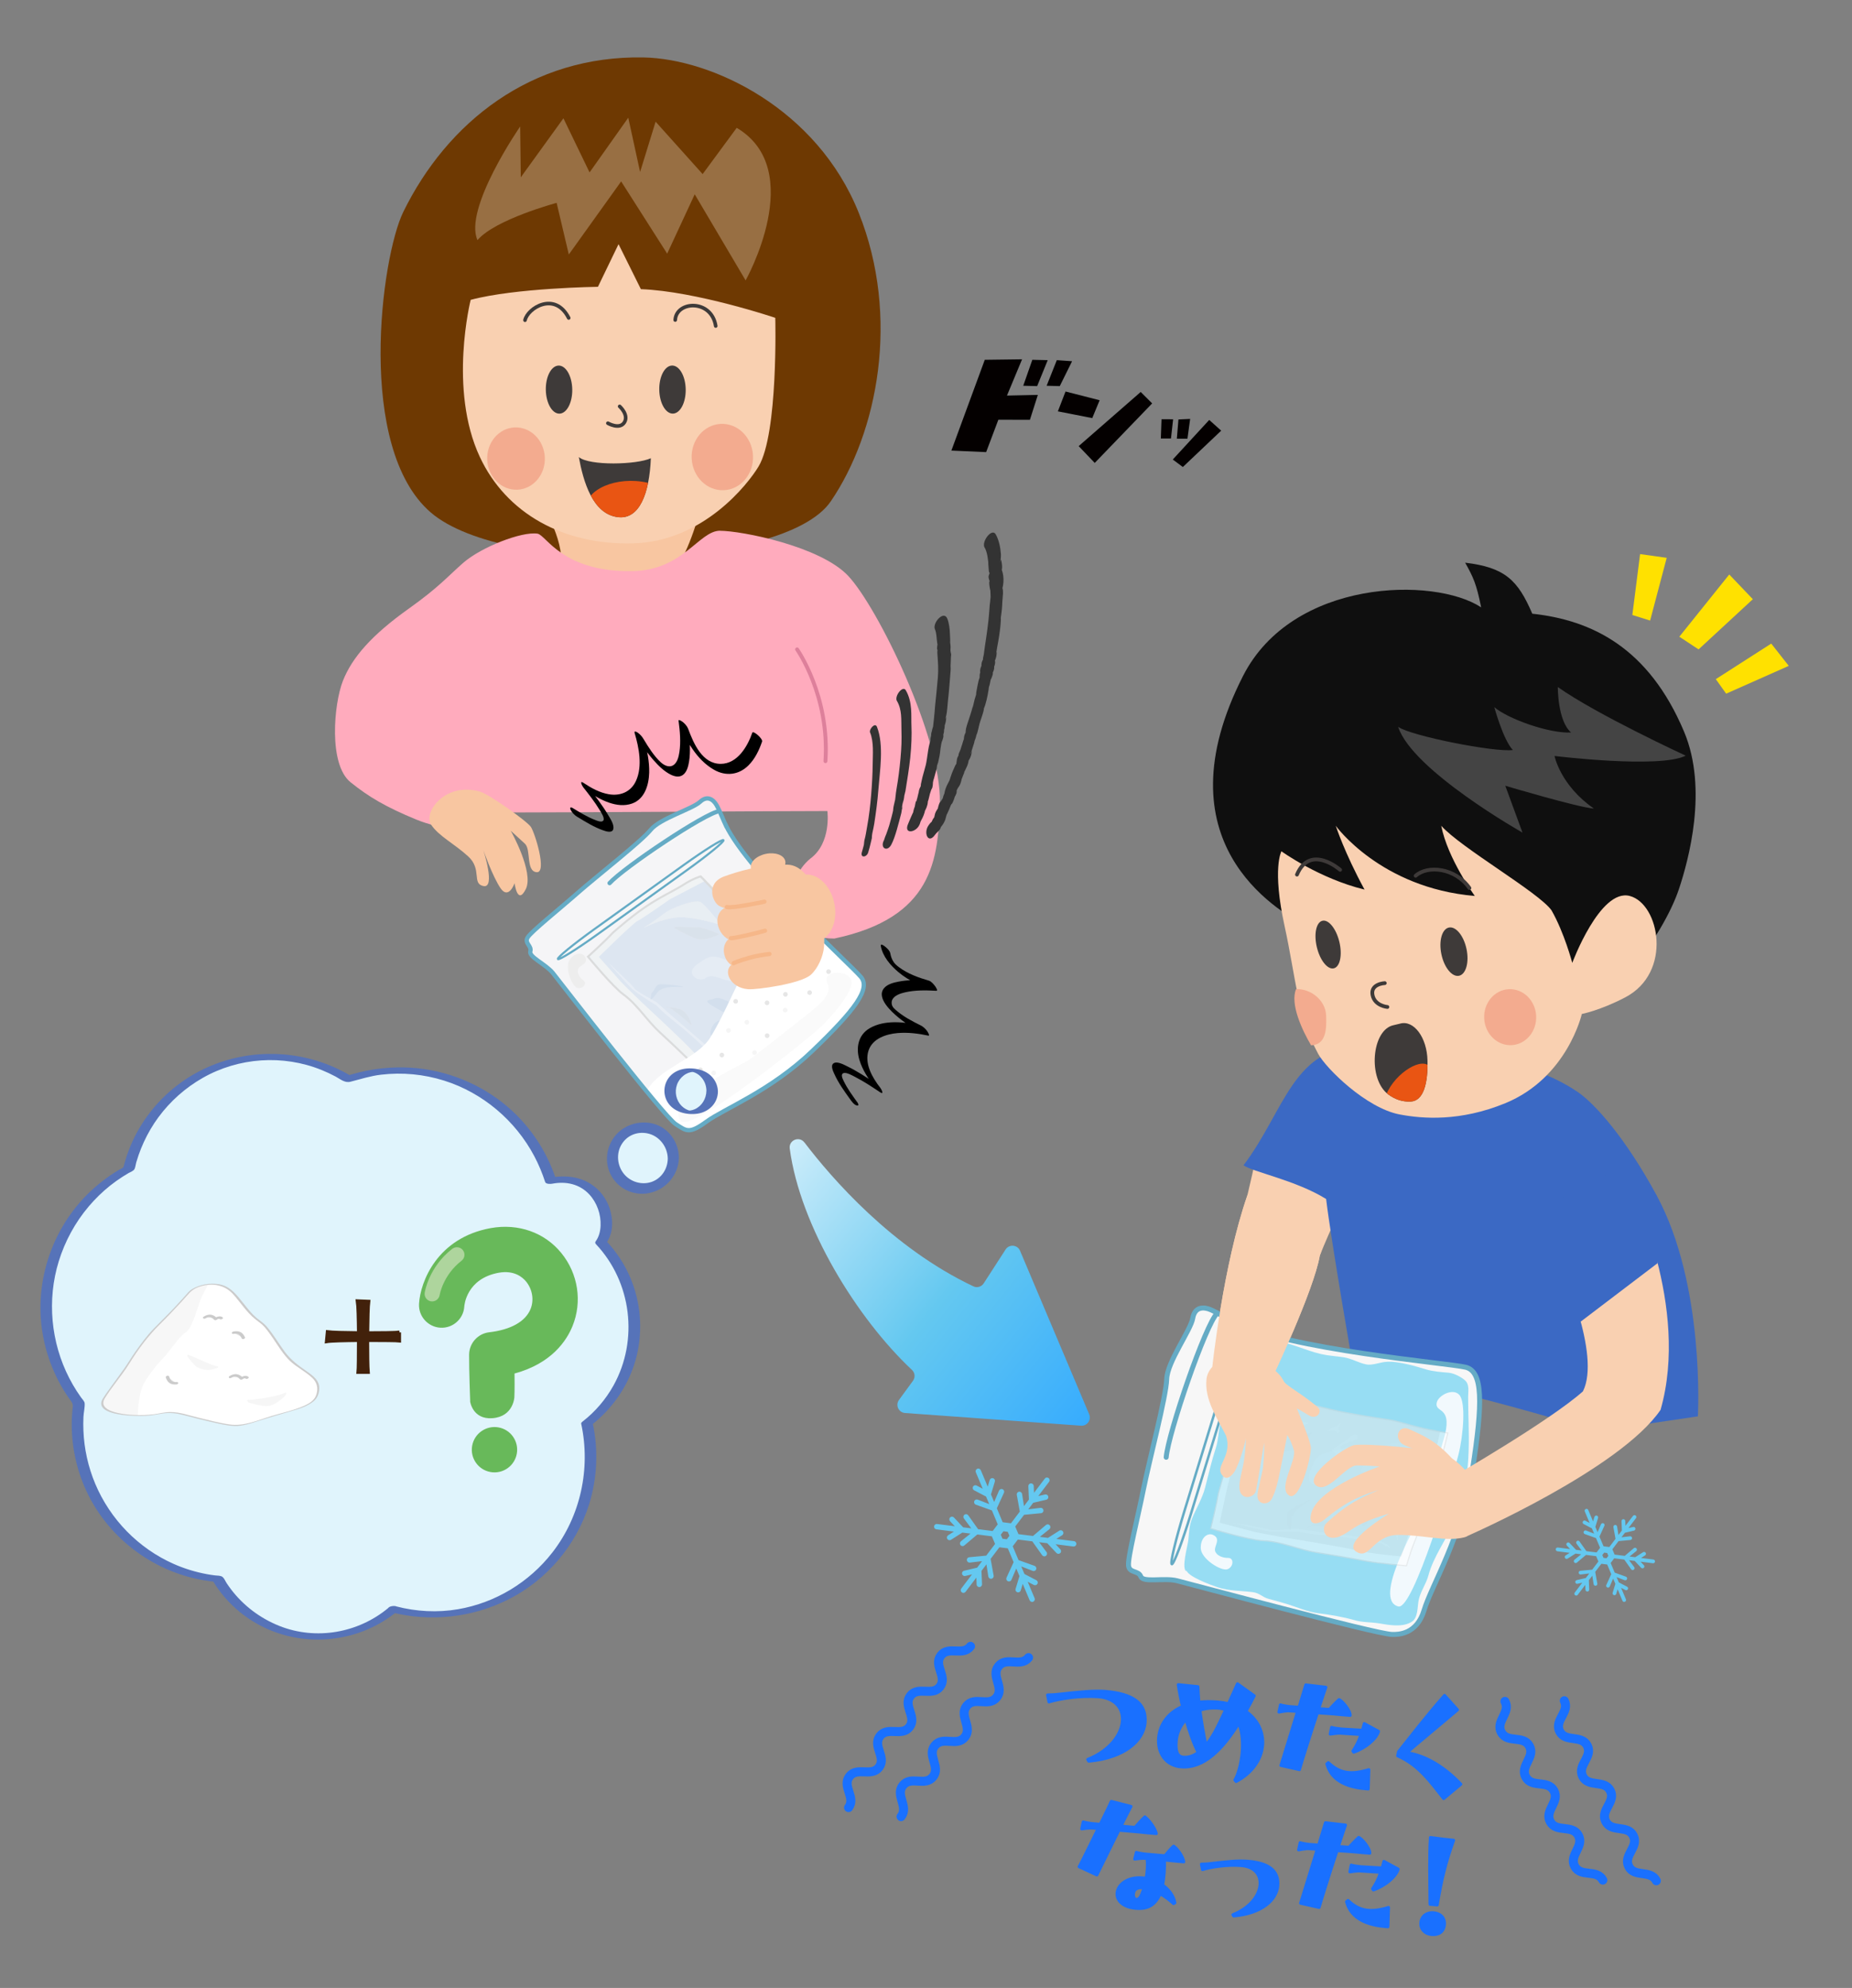 <?xml version="1.0" encoding="UTF-8"?>
<svg xmlns="http://www.w3.org/2000/svg" xmlns:xlink="http://www.w3.org/1999/xlink" viewBox="0 0 615 660">
  <rect x="0" y="0" width="615" height="660" fill="#808080" stroke="none"/>
  <defs>
    <clipPath id="clippath">
      <path d="M191.9,333.72c11.14,14.24,29.67,37.74,32.48,39.52,3.51,2.23,4.37,3.42,10.24-.87,5.86-4.29,21.25-10.12,35.19-23.51,13.94-13.39,19.33-20.47,16.12-24.42-2.41-2.96-22.16-20.9-35.13-36.41-4.32-5.17-63.3,40.07-58.9,45.7Z" style="fill: none;"/>
    </clipPath>
    <clipPath id="clippath-1">
      <path d="M216.13,152.13c-.49,11.98-3.9,20.26-10.75,19.58-8.61-.85-11.71-12-13.17-19.97,3.44,2.96,19.24,2.57,23.92.39Z" style="fill: #3e3a39;"/>
    </clipPath>
    <linearGradient id="_名称未設定グラデーション_194" data-name="名称未設定グラデーション 194" x1="208.32" y1="461.92" x2="343.4" y2="461.92" gradientTransform="translate(382.14 -100.66) rotate(38.88)" gradientUnits="userSpaceOnUse">
      <stop offset="0" stop-color="#cdedfa"/>
      <stop offset=".02" stop-color="#c8ebfa"/>
      <stop offset=".53" stop-color="#64c8f0"/>
      <stop offset="1" stop-color="#37acfe"/>
    </linearGradient>
    <clipPath id="clippath-2">
      <path d="M464.98,339.83c4.55-1.23,8.88,4.66,9.05,12.24.17,7.5-1.26,13.46-5.61,13.65-2.73.12-5.16-.71-7.4-2.36-6.9-5.08-5.57-21.48,1.75-23,.75-.16,1.49-.33,2.2-.52Z" style="fill: #3e3a39;"/>
    </clipPath>
  </defs>
  <g style="isolation: isolate;">
    <g id="_レイヤー_1" data-name="レイヤー_1">
      <g>
        <path d="M213.69,19.07c-37.3-.7-65.18,21.54-79.76,51.27-7.39,15.06-15.78,78.32,9.09,99.78,24.87,21.45,117.28,19.11,132.84-3.65,15.57-22.77,23.17-61.21,9.29-95.85-13.88-34.64-48.77-51.12-71.46-51.55Z" style="fill: #6e3902;"/>
        <path d="M186.41,186.26c0-9.68-7.82-20.95-7.82-20.95h55.11s-3.6,14.14-7.71,20.95c11.28,0,27.21,5.83,31.41,7.35,4.2,1.52-32.64,24.62-32.64,24.62l-46.17,1.98-24.87-20.65s7.54-7.27,9.6-8.52c3.34-2.02,23.09-4.78,23.09-4.78Z" style="fill: #f8c6a1;"/>
        <path d="M239.11,176.22c7.05,0,33.25,5.09,42.54,14.96,9.94,10.58,30.95,53.93,30.45,75.21-.45,19.22-2.38,38.3-35.04,45.21-19.18,0-16.64-19.5-7.99-26.53,7.1-5.19,5.68-15.8,5.68-15.8-17.76,0-83.91.47-105.86.47-5.65,0-2.67,3.34-2.66,6.21-10.12.22-19.89-.53-27.93-3.83-10.2-4.19-15.87-7.57-21.87-12.39-7.39-5.93-5.59-26.01-2.56-33.69,3.03-7.68,9.45-15.14,21.93-24.01,9.95-7.07,13.06-10.83,18.03-15.17,6.01-5.24,19.43-10.48,24.66-9.68,2.91.45,8.23,12.84,31.56,12.43,16.9-.3,22.03-13.41,29.08-13.41Z" style="fill: #ffabbd;"/>
        <path d="M240.99,273.96c-.75-1.56-2.03-4.89-3.03-6.64-1-1.75-2.98-3.45-5.51-1.09-2.53,2.36-13.34,5.5-16.41,9.31-3.07,3.81-18.01,15.45-24.16,20.87-6.15,5.42-15.56,12.93-16.68,14.85-1.13,1.92,1.46,2.75.9,4.6-.55,1.86,5.16,4.26,7.51,7.2,2.35,2.94,36.87,47.68,40.79,50.16,3.51,2.23,4.37,3.42,10.24-.87,5.86-4.29,21.25-10.12,35.19-23.51,13.94-13.39,19.33-20.47,16.12-24.42-3.21-3.95-37.25-34.53-44.94-50.47Z" style="fill: #f5f5f7;"/>
        <g>
          <g>
            <path d="M240.15,361.79c-.07-.05-6.62-5.32-9.33-7.91-1.08-1.03-2.03-1.95-2.93-2.83-2.6-2.52-4.85-4.7-8.68-8.21-1.92-1.76-3.6-3.75-5.22-5.66-2.22-2.62-4.31-5.1-6.95-7-3.49-2.53-11.23-11.89-11.56-12.29l-.21-.26.25-.22c.05-.05,5.12-4.64,7.96-7.67.08-.07,5.58-5,10.61-8.44,3.04-2.09,5.93-3.65,8.48-5.03,1.73-.93,3.22-1.74,4.5-2.57,3.05-1.96,5.29-2.61,5.39-2.64l.2-.06.15.15s1.99,2.02,3.36,3.5c1.54,1.66,3.65,3.9,5.71,6.08,2.64,2.79,5.12,5.43,6.22,6.65,2.61,2.93,10.25,10.07,13.37,12.83,1.12.99,2.42,2.5,3.93,4.26,1.12,1.3,2.39,2.77,3.73,4.2,1.42,1.51,5.32,5.2,5.36,5.23l.27.26-4.71,4.29c-.42.37-10.28,9.07-12.34,10.63-.7.53-6.96,5.28-11.54,8.36-2.2,1.48-5.55,4.32-5.58,4.35l-.22.19-.23-.18Z" style="fill: #dde6f1;"/>
            <path d="M232.55,291.39s1.97,1.99,3.35,3.49c3.49,3.78,9.98,10.55,11.92,12.73,2.71,3.04,10.49,10.29,13.4,12.86,1.94,1.72,4.52,5.12,7.65,8.44,1.44,1.53,5.37,5.25,5.37,5.25l-4.43,4.04s-10.25,9.04-12.31,10.61c-2.07,1.57-7.52,5.65-11.52,8.34-2.24,1.51-5.61,4.38-5.61,4.38,0,0-6.58-5.28-9.3-7.89-4.2-4.04-6.46-6.32-11.62-11.04-4.47-4.1-7.54-9.32-12.2-12.69-3.5-2.53-11.5-12.23-11.5-12.23,0,0,5.1-4.61,7.98-7.7,0,0,5.48-4.92,10.55-8.39,5.07-3.48,9.75-5.52,12.97-7.59,3.04-1.96,5.29-2.59,5.29-2.59M232.75,290.6l-.4.11c-.1.03-2.39.69-5.48,2.68-1.27.82-2.76,1.62-4.47,2.55-2.56,1.38-5.45,2.95-8.51,5.05-5.04,3.46-10.57,8.4-10.62,8.45l-.02.02-.02.02c-2.83,3.03-7.89,7.61-7.94,7.65l-.5.45.43.52c.33.4,8.1,9.8,11.63,12.35,2.6,1.88,4.68,4.34,6.89,6.95,1.63,1.92,3.31,3.92,5.25,5.69,3.83,3.51,6.08,5.69,8.68,8.21.9.87,1.85,1.79,2.92,2.82,2.71,2.61,9.08,7.72,9.35,7.93l.45.36.44-.38s3.37-2.86,5.55-4.33c4.57-3.08,10.85-7.84,11.55-8.37,2.06-1.57,11.93-10.27,12.35-10.64l4.44-4.05.56-.51-.55-.52s-3.93-3.72-5.34-5.22c-1.34-1.42-2.61-2.89-3.72-4.19-1.52-1.76-2.83-3.29-3.97-4.29-3.12-2.75-10.74-9.88-13.34-12.8-1.09-1.23-3.58-3.86-6.21-6.65-2.05-2.18-4.18-4.42-5.72-6.09-1.38-1.49-3.35-3.49-3.37-3.51l-.29-.29h0Z" style="fill: #dbdcdc;"/>
          </g>
          <path d="M239.77,307.24c-1.53-1.48-5.42-6.77-7.17-7.75-1.75-.98-9.49,1.77-12.33,4.01-2.84,2.24-6.53,4.55-6.53,4.55,0,0,7.69-3.98,13.62-3.5,5.93.48,12.41,2.69,12.41,2.69Z" style="fill: #eef0f1;"/>
          <path d="M251.48,345.55c-1.5-.62-4.08-2.12-5.78-.05-1.7,2.07-3.22,8.23-3.22,8.23,0,0,2.01-3.74,4.58-5.26,2.57-1.53,4.42-2.92,4.42-2.92Z" style="fill: #f0f1f1;"/>
          <path d="M231.31,320.31c4.07-3.04,5.23-3.36,9.13-1.85,3.9,1.52,6.66,1.68,7.77,3.61,1.11,1.93-2.29,4.41-5.84,3.65-3.55-.75-5.88-2.56-8.13-.96-2.26,1.6-6.91-1.47-2.92-4.45Z" style="fill: #e5ecf4;"/>
          <path d="M216.36,329.76c1.62-1.67,1.07-3.16,3.75-2.99,2.68.17,6.03.48,6.72.82.69.34-6.53-.78-8.43,1.8-1.9,2.58-2.43,2.57-2.43,2.57l.38-2.19Z" style="fill: #d3dfed;"/>
          <path d="M224.2,308.21c-1.61-.99,5.84-.16,7.46-.34,1.62-.18,7.22,2.27,7.22,2.27,0,0-4.91,2.62-7.74,1.47-2.83-1.15-4.98-2.2-6.94-3.4Z" style="fill: #e9e8e8;"/>
          <path d="M246.45,328.06c4.25-1.34,6.84-2.46,10.47-1.41,3.63,1.05,11.63,8.6,11.63,8.6,0,0-6.88-.7-9.48-.28-2.6.42-3.97,2.78-.96,4.01l3.01,1.23s-.22,3.28-4.87.52c-4.65-2.77-5.33-6.81-7.11-7.95-1.78-1.13-5.66-3.78-2.68-4.72Z" style="fill: #eee;"/>
          <path d="M221.68,334.27c-1.95.38,3.73-.33,5.69,1.79,1.96,2.12,2.26,4.32,2.26,4.32,0,0-7.02-6.3-7.95-6.11Z" style="fill: #e9e8e8;"/>
          <path d="M235.91,342.77c.36-3.02,2.96-4.97,5.36-3.79,2.4,1.18,4.2,3.14,3.87,3.17-.33.02-3.46-1.62-5.17-.29-1.72,1.33-4.33,3.2-4.06.91Z" style="fill: #d3dfed;"/>
          <path d="M235.62,331.97c2.31-.35,1.9-1.43,5.58.25,3.68,1.68,2.18.83,5.34,2.62,3.16,1.79,5.03,3.19,6.03,3.32,1,.13-2.34,4.3-6.45,1.32-4.11-2.98-14.01-6.97-10.5-7.51Z" style="fill: #d3dfed;"/>
          <g style="opacity: .7;">
            <path d="M239.77,307.24c-1.53-1.48-5.42-6.77-7.17-7.75-1.75-.98-9.49,1.77-12.33,4.01-2.84,2.24-6.53,4.55-6.53,4.55,0,0,7.69-3.98,13.62-3.5,5.93.48,12.41,2.69,12.41,2.69Z" style="fill: #e5ecf4;"/>
            <path d="M224.2,308.21c-1.61-.99,5.84-.16,7.46-.34,1.62-.18,7.22,2.27,7.22,2.27,0,0-4.91,2.62-7.74,1.47-2.83-1.15-4.98-2.2-6.94-3.4Z" style="fill: #d3dfed;"/>
            <path d="M246.45,328.06c4.25-1.34,6.84-2.46,10.47-1.41,3.63,1.05,11.63,8.6,11.63,8.6,0,0-6.88-.7-9.48-.28-2.6.42-3.97,2.78-.96,4.01l3.01,1.23s-.22,3.28-4.87.52c-4.65-2.77-5.33-6.81-7.11-7.95-1.78-1.13-5.66-3.78-2.68-4.72Z" style="fill: #eee;"/>
            <path d="M221.68,334.27c-1.95.38,3.73-.33,5.69,1.79,1.96,2.12,2.26,4.32,2.26,4.32,0,0-7.02-6.3-7.95-6.11Z" style="fill: #d3dfed;"/>
          </g>
          <path d="M242.35,312.38c-1.38-.29,6.12.46,6.12.46,0,0-1.63.17-1.89,1.29-.35,1.48-1.11.72-1.11.72,0,0,.83-1.65-3.11-2.47Z" style="fill: #fff; opacity: .2;"/>
          <path d="M267.36,337.17c-2.02,1.08-13.06,10.99-14.43,11.81-1.37.82-12.24,9.44-12.24,9.44,0,0-7.88-6.37-10.73-9.51-2.85-3.14-13.29-12.84-15.04-14.45-1.76-1.61-7.99-7.67-8.66-8.44-.67-.78-7.39-8.33-7.39-8.33,0,0,11.39-11.28,12.84-11.93,1.45-.65,10.79-7.22,10.79-7.22l11.28-5.89c-.71-.73-1.25-1.28-1.25-1.28,0,0-2.25.64-5.29,2.59-3.22,2.07-7.9,4.12-12.97,7.59-5.07,3.48-10.55,8.39-10.55,8.39-2.88,3.08-7.98,7.7-7.98,7.7,0,0,8,9.7,11.5,12.23,4.66,3.37,7.73,8.6,12.2,12.69,5.15,4.73,7.42,7.01,11.62,11.04,2.72,2.61,9.3,7.89,9.3,7.89,0,0,3.37-2.87,5.61-4.38,4-2.69,9.46-6.78,11.52-8.34,2.07-1.57,12.31-10.61,12.31-10.61l4.43-4.04s-.71-.67-1.63-1.56c-2.19,2.11-4.37,4.11-5.24,4.57Z" style="fill: #f0f3f4;"/>
          <path d="M202.09,319.68c-.67-.66,5.5,6.33,7.4,8.25,1.9,1.92,8.46,5.83,8.46,5.83,0,0,1.56,1.89,6.94,6.13,5.38,4.24,12.75,11.48,12.75,11.48l1.47,2.84s1.77-1.74-6.58-8.85c-8.35-7.11-13.98-12.08-14.22-12.39-.24-.31-7.06-3.82-7.7-4.89-.64-1.07-6.91-6.81-8.52-8.4Z" style="fill: #fff; opacity: .3;"/>
        </g>
        <g style="clip-path: url(#clippath);">
          <g>
            <path d="M287.82,325.9l-8.47,14.26-17.69,15.65-11.43,7.61-18.84,11.53h-5.9s-6.93-6.85-10.01-9.88c-.88-.87-1-2.28-.31-3.5,4.1-7.07,16.38-10.13,20.71-17.13,5.07-8.19,8.82-18.61,14.02-26.78,3.25-5.1,6.68-10.11,10.49-14.93.49-.61,1.2-1.01,1.94-1.1.74-.08,1.39.21,1.89.67,6.18,5.79,24.59,22.74,22.16,24.71l1.42-1.12Z" style="fill: #fff; fill-rule: evenodd;"/>
            <g>
              <path d="M263.23,309.14c.32-.29.81-.27,1.1.05s.27.81-.05,1.1-.81.26-1.1-.05-.27-.81.05-1.1h0Z" style="fill: #f5f5f5; fill-rule: evenodd;"/>
              <path d="M263.36,323.56c.32-.29.81-.27,1.1.05s.27.81-.05,1.1-.81.27-1.1-.05-.26-.81.05-1.1h0Z" style="fill: #f5f5f5; fill-rule: evenodd;"/>
              <path d="M262.58,344.4c.32-.29.81-.27,1.1.05s.27.81-.05,1.1-.81.27-1.1-.05-.26-.81.05-1.1h0Z" style="fill: #f5f5f5; fill-rule: evenodd;"/>
              <path d="M250.61,325.11c.32-.29.81-.27,1.1.05s.27.81-.05,1.1-.81.26-1.1-.05-.27-.81.05-1.1h0Z" style="fill: #f5f5f5; fill-rule: evenodd;"/>
              <path d="M255.24,316.68c.32-.29.81-.27,1.1.05s.27.81-.05,1.1-.81.27-1.1-.05-.27-.81.05-1.1h0Z" style="fill: #f5f5f5; fill-rule: evenodd;"/>
              <path d="M256.82,324.12c.32-.29.81-.27,1.1.05s.26.81-.05,1.1-.81.27-1.1-.05-.27-.81.05-1.1h0Z" style="fill: #f5f5f5; fill-rule: evenodd;"/>
              <path d="M260.22,334.79c.32-.29.81-.27,1.1.05s.27.81-.05,1.1-.81.27-1.1-.05-.27-.81.05-1.1h0Z" style="fill: #f5f5f5; fill-rule: evenodd;"/>
              <path d="M247.5,338.82c.32-.29.81-.27,1.1.05s.27.81-.05,1.1-.81.27-1.1-.05-.27-.81.05-1.1h0Z" style="fill: #f5f5f5; fill-rule: evenodd;"/>
              <g style="mix-blend-mode: multiply;">
                <path d="M240.6,362.49c.32-.29.81-.27,1.1.05s.27.81-.05,1.1-.81.27-1.1-.05-.27-.81.05-1.1h0Z" style="fill: #e6e6e6; fill-rule: evenodd;"/>
              </g>
              <path d="M243.77,356.45c.32-.29.81-.27,1.1.05s.27.81-.05,1.1-.81.27-1.1-.05-.27-.81.05-1.1h0Z" style="fill: #f5f5f5; fill-rule: evenodd;"/>
              <g style="mix-blend-mode: multiply;">
                <path d="M239.18,349.71c.32-.29.81-.27,1.1.05s.27.81-.05,1.1-.81.27-1.1-.05-.27-.81.05-1.1h0Z" style="fill: #e6e6e6; fill-rule: evenodd;"/>
              </g>
              <path d="M250.04,348.89c.32-.29.81-.27,1.1.05s.27.81-.05,1.1-.81.27-1.1-.05-.26-.81.05-1.1h0Z" style="fill: #f5f5f5; fill-rule: evenodd;"/>
              <path d="M241.38,341.54c.32-.29.81-.26,1.1.05s.27.81-.05,1.1-.81.27-1.1-.05-.27-.81.05-1.1h0Z" style="fill: #f5f5f5; fill-rule: evenodd;"/>
              <path d="M231.31,365.88c.32-.29.81-.26,1.1.05s.27.81-.05,1.1-.81.27-1.1-.05-.27-.81.05-1.1h0Z" style="fill: #f5f5f5; fill-rule: evenodd;"/>
              <g style="mix-blend-mode: multiply;">
                <path d="M274.62,322.02c.32-.29.81-.27,1.1.05s.27.81-.05,1.1-.81.27-1.1-.05-.27-.81.05-1.1h0Z" style="fill: #e6e6e6; fill-rule: evenodd;"/>
              </g>
              <g style="mix-blend-mode: multiply;">
                <path d="M267.15,315.52c.32-.29.81-.27,1.1.05s.27.81-.05,1.1-.81.27-1.1-.05-.27-.81.05-1.1h0Z" style="fill: #f5f5f5; fill-rule: evenodd;"/>
              </g>
              <g style="mix-blend-mode: multiply;">
                <path d="M258.51,309.86c.32-.29.81-.27,1.1.05s.27.81-.05,1.1-.81.27-1.1-.05-.27-.81.05-1.1h0Z" style="fill: #f5f5f5; fill-rule: evenodd;"/>
              </g>
              <g style="mix-blend-mode: multiply;">
                <path d="M252.96,321.28c.32-.29.81-.27,1.1.05s.27.81-.05,1.1-.81.27-1.1-.05-.27-.81.05-1.1h0Z" style="fill: #f5f5f5; fill-rule: evenodd;"/>
              </g>
              <path d="M236.47,355.67c.32-.29.81-.27,1.1.05s.27.81-.05,1.1-.81.27-1.1-.05-.27-.81.05-1.1h0Z" style="fill: #f5f5f5; fill-rule: evenodd;"/>
              <path d="M221.8,362.49c.32-.29.81-.27,1.1.05s.27.81-.05,1.1-.81.27-1.1-.05-.27-.81.05-1.1h0Z" style="fill: #f5f5f5; fill-rule: evenodd;"/>
              <g style="mix-blend-mode: multiply;">
                <path d="M254.19,332.37c.32-.29.81-.27,1.1.05s.26.81-.05,1.1-.81.27-1.1-.05-.27-.81.05-1.1h0Z" style="fill: #e6e6e6; fill-rule: evenodd;"/>
              </g>
              <g style="mix-blend-mode: multiply;">
                <path d="M268.7,336.72c.32-.29.81-.27,1.1.05s.26.81-.05,1.1-.81.27-1.1-.05-.27-.81.05-1.1h0Z" style="fill: #e6e6e6; fill-rule: evenodd;"/>
              </g>
              <g style="mix-blend-mode: multiply;">
                <path d="M262.06,317.42c.32-.29.81-.27,1.1.05s.27.81-.05,1.1-.81.27-1.1-.05-.26-.81.05-1.1h0Z" style="fill: #f5f5f5; fill-rule: evenodd;"/>
              </g>
              <g style="mix-blend-mode: multiply;">
                <path d="M277.82,328.77c.32-.29.81-.27,1.1.05s.27.81-.05,1.1-.81.27-1.1-.05-.26-.81.05-1.1h0Z" style="fill: #e6e6e6; fill-rule: evenodd;"/>
              </g>
              <g style="mix-blend-mode: multiply;">
                <path d="M268.33,328.97c.32-.29.81-.27,1.1.05s.26.81-.05,1.1-.81.27-1.1-.05-.27-.81.05-1.1h0Z" style="fill: #e6e6e6; fill-rule: evenodd;"/>
              </g>
              <g style="mix-blend-mode: multiply;">
                <path d="M260.3,329.55c.32-.29.81-.27,1.1.05s.26.81-.05,1.1-.81.27-1.1-.05-.27-.81.05-1.1h0Z" style="fill: #e6e6e6; fill-rule: evenodd;"/>
              </g>
              <g style="mix-blend-mode: multiply;">
                <path d="M254.22,343.27c.32-.29.81-.26,1.1.05s.27.81-.05,1.1-.81.27-1.1-.05-.27-.81.05-1.1h0Z" style="fill: #e6e6e6; fill-rule: evenodd;"/>
              </g>
              <g style="mix-blend-mode: multiply;">
                <path d="M255.27,351.91c.32-.29.81-.26,1.1.05s.27.81-.05,1.1-.81.27-1.1-.05-.27-.81.05-1.1h0Z" style="fill: #e6e6e6; fill-rule: evenodd;"/>
              </g>
              <g style="mix-blend-mode: multiply;">
                <path d="M223.94,358.68c.32-.29.81-.27,1.1.05s.27.81-.05,1.1-.81.27-1.1-.05-.26-.81.05-1.1h0Z" style="fill: #e6e6e6; fill-rule: evenodd;"/>
              </g>
              <g style="mix-blend-mode: multiply;">
                <path d="M232.08,354.61c.32-.29.81-.27,1.1.05s.27.81-.05,1.1-.81.27-1.1-.05-.27-.81.05-1.1h0Z" style="fill: #e6e6e6; fill-rule: evenodd;"/>
              </g>
              <g style="mix-blend-mode: multiply;">
                <path d="M243.77,331.87c.32-.29.81-.27,1.1.05s.26.81-.05,1.1-.81.27-1.1-.05-.27-.81.05-1.1h0Z" style="fill: #e6e6e6; fill-rule: evenodd;"/>
              </g>
            </g>
          </g>
        </g>
        <g>
          <path d="M172.72,42.02s-18.87,27.28-14.16,37.7c5.88-6.9,26.28-12.37,26.28-12.37l4.05,17.14,17.38-24.26,15.28,23.98,9.15-19.7,16.9,28.58s20.62-36.68-2.96-50.65l-11.31,15.36-15.62-17.4-5.15,16.7-3.93-18.02-12.85,18.16-8.68-17.96-14.16,19.59-.2-16.83Z" style="fill: #986f43;"/>
          <path d="M156.3,99.54s-7.47,29.67,3.04,52.17c8.74,18.7,27.7,29.34,51,28.68,23.3-.66,38.1-19.76,41.56-25.52,6.57-10.93,5.55-49.35,5.55-49.35,0,0-26.28-8.84-44.63-9.52l-7.42-14.94-6.84,14.16s-27.44.36-42.26,4.33Z" style="fill: #f9d0b1;"/>
          <ellipse cx="185.65" cy="129.34" rx="4.39" ry="7.98" transform="translate(-2.15 3.14) rotate(-.96)" style="fill: #3e3a39;"/>
          <ellipse cx="223.32" cy="129.33" rx="4.39" ry="7.98" transform="translate(-2.14 3.77) rotate(-.96)" style="fill: #3e3a39;"/>
          <path d="M205.77,134.92s3.15,2.83,1.56,5.33c-1.6,2.5-5.47.26-5.47.26" style="fill: none; stroke: #3e3a39; stroke-linecap: round; stroke-linejoin: round; stroke-width: 1.2px;"/>
          <ellipse cx="239.86" cy="151.75" rx="10.19" ry="11.02" transform="translate(-7.14 11.93) rotate(-2.81)" style="fill: #f3ab8f;"/>
          <ellipse cx="171.35" cy="152.25" rx="9.57" ry="10.35" transform="translate(-7.25 8.58) rotate(-2.81)" style="fill: #f3ab8f;"/>
          <path d="M174.34,106.31c.85-4,9.92-9.76,14.51-.75" style="fill: none; stroke: #3e3a39; stroke-linecap: round; stroke-linejoin: round; stroke-width: 1.2px;"/>
          <path d="M224.22,106.25c.34-6.39,12.04-7.01,13.45,1.98" style="fill: none; stroke: #3e3a39; stroke-linecap: round; stroke-linejoin: round; stroke-width: 1.2px;"/>
        </g>
        <path d="M264.69,215.6s10.86,15.33,9.42,37.1" style="fill: none; stroke: #dd809b; stroke-linecap: round; stroke-linejoin: round; stroke-width: 1.29px;"/>
        <g>
          <path d="M216.13,152.13c-.49,11.98-3.9,20.26-10.75,19.58-8.61-.85-11.71-12-13.17-19.97,3.44,2.96,19.24,2.57,23.92.39Z" style="fill: #3e3a39;"/>
          <g style="clip-path: url(#clippath-1);">
            <path d="M216.48,171.43c-2.93,6-8.53,6.02-11.34,6.02-5.51,0-10.07-3.61-10.48-8.47-.54-6.46,10.18-11.07,20.39-8.71,5.37,1.24,3.57,6.79,1.43,11.17Z" style="fill: #e95513;"/>
          </g>
        </g>
        <path d="M159.48,262.86c2.96.85,15.46,9.7,16.8,11.66s5.51,15.39,1.9,15.05c-3.61-.34-1.75-7.51-3.88-9.47s-4.7-4.3-4.7-4.3c0,0,7.79,13.77,5.01,19.37-2.78,5.59-3.73-1.93-3.73-1.93,0,0-1.98,5.58-4.66,1.65-2.68-3.93-5.71-12.61-5.71-12.61,0,0,4.12,12.64.08,11.9s-.41-5.55-5.11-9.85c-4.7-4.3-9.65-6.61-12.33-10.54s4.53-14.35,16.33-10.95Z" style="fill: #f8c6a1;"/>
        <g>
          <path d="M326.97,181.78c.89,1.53,1.12,3.97,1.3,5.72-.27-2.57.03,1.37.1,2.13.02.25.44,1.3.31.18.06.54-.46,1.18-.41,1.8.04.43.64,2.64.46.6.04.45-.23.84-.24,1.28-.02.5.4,3.3.38,2.27.01.69.19,4.35.01,2.41.07.81-.16,1.93-.22,2.76-.31,4.45-.51,6.23-1.2,10.98-.26,1.78-.56,3.62-.77,5.4-.07.62-.44,1.3-.18,1.94.31.76.98-1.43.36-.81-1.17,1.16-1.14,2.82-.63,4.24l.96-3.3-.66.74c-.66.75-1.35,2.27-.96,3.3l.35.94.96-3.3c-1.4,1.56-1.96,2.95-1.34,4.97l.52-2.65c-1.18,1.8-1.4,4.11-1.82,6.18-.26,1.3.17.33-.4,2-.36,1.06-.51,2.16-.82,3.2-.22.74.22-1.17-.11.18-.16.65-.4,1.45-.6,2.07.01-.03-.25.78-.66,2.03-.85,2.57-1.07,2.94-1.01,5.51l1.55-3.25c-1.72,1.7-2.42,3.04-2.01,5.46l.52-2.65c-.79,1.28-1.02,2.44-1.42,3.84.81-2.78-.67,2-.38.99-.18.64-.75,1.34-.6,2.07.21,1.02,1.54-1.67.62-.85-1.45,1.28-1.09,2.35-1.46,3.96.36-1.56-.92,1.53-1.13,2.01-.41.96-.75,2.12-1.09,3.1-.48,1.37,1.31-2.41-.11.17-.26.48-.51.97-.74,1.47-.58,1.26-.89,2.46-.92,3.85l1.04-2.72c-1.05,1.43-1.52,2.56-1.6,4.34l1.04-2.72c-.54.72-.92,1.52-1.4,2.26-.44.68.47-1,.1-.27-.21.42-.57.73-.76,1.18s-.79,2.47-.13.99c-.36.81-.96,1.42-1.25,2.32-.13.42-.49,2.16-.33,1.76.29-.72.24-.87-.42.14-.12.19-1.17,2.5-1.1,2.49-.05,0,1.86-2.79.38-1.36-.29.28-.5.62-.74.95-1.7,2.43-.09,6.32,2.18,3.08.49-.7,1.18-1.17,1.69-1.88-.02.02.74-1.84.65-1.84-.04,0-1.94,2.95-.5,1.28.65-.75,1.2-1.63,1.56-2.56.18-.48.82-3.04.45-1.91-.5,1.53.59-.95.83-1.49,1.18-2.63-.29.04.11-.57.38-.58.61-1.17.96-1.75-.49.83-.15.6.14-.05.51-1.17.8-2.01.86-3.3l-1.04,2.72c.58-.79,1.06-1.51,1.4-2.42.18-.47,0-1.03.17-1.47-.15.41-.12.65.1.13.25-.59.65-.95.92-1.54.38-.83.69-2.35.41-1.44.24-.76.65-1.65.94-2.4.26-.67-.02-.19-.18.18.18-.44.42-.87.62-1.29.76-1.55,1.28-2.69,1.06-4.48l-1.55,3.25c1.24-1.16,2.14-2.36,2.5-4.06.53-2.51-.46.99-.19-.28.03-.13.83-2.39.51-1.53.03-.07,1.31-3.96.42-1.77.68-1.68,1.14-2.48.82-4.35l-1.47,3.83c1.48-1.47,1.8-2.44,2.24-4.38-.31,1.35.23-1,.29-1.25.2-.77-.22.68.3-1.02.33-1.08.77-2.17,1.04-3.27.63-2.52-.63,1.08-.14-.25.24-.64.53-1.22.73-1.87.71-2.32,1.11-4.61,1.38-7-.29,2.66.43-1.47.6-2.13-.41,1.65.55-.87.57-1.19.04-.82-.07-1.39-.31-2.17l-.96,3.3.66-.74c.66-.74,1.35-2.28.96-3.3l-.35-.94-.96,3.3.66-.74c.67-.76,1.34-2.26.96-3.3l-.34-.93-.96,3.3c.94-1.35,1.72-2.64,1.88-4.31.21-2.2-.44,1.17-.06-.71.12-.61.17-1.23.29-1.83.47-2.37.84-4.78,1.08-7.18.05-.47.08-1,.1-1.46.06-1.43-.07-.41,0-.99.16-1.34.38-2.55.44-3.9.05-1.02.04-1.39.21-3.18.14-1.51.21-2.45-.57-3.83l.04,2.41c1.08-2.71,1.05-6-.21-8.35l.04,2.41c.51-1.47.6-2.57.31-4.08-.39-2.04-.21,1.18-.31-.19-.05-.72.14-1.58.09-2.36-.15-2.16-.65-4.79-1.74-6.66-1.27-2.18-4.84,2.46-3.67,4.47h0Z" style="fill: #333;"/>
          <path d="M310.46,208.87c.61,1.46.51,3.12.78,4.68.31,1.79.1-1.52.11-.2,0,.62-.18,1.29-.18,1.94,0,.36.25.71.26,1.07-.01-.57-.23-.47-.16.56.22,3.08.41,5.19.15,8.24s-.6,6.26-.91,9.32c-.14,1.44-.21,2.96-.39,4.32-.09.7-.52,4.38-.01,1.43-.25,1.45-.96,2.15-.47,3.76l.96-3.3c-1.09,1.58-1.78,2.84-1.18,4.74l.96-3.3c-1.11,1.58-1.72,2.82-1.23,4.73l.52-2.65c-1.61,3.09-1.52,6.88-2.34,10.23.38-1.55-.38,1.29-.5,1.74.13-.47-.17.58-.5,1.81-.21.8-.34,1.59-.53,2.4-.25,1.12.13-.96.02.07-.07.72-.26,1.37-.26,2.11l1.04-2.72c-.83,1.02-1.44,2-1.54,3.34-.06.78.59-2.47-.13.4-.14.55-.25,1.15-.4,1.69-.33,1.16.15-1.11-.05.06-.34,1.96-.06-.78-.57,1.72-.54,2.66.43-.16.13.31-.72,1.09-.66,2.04-1.03,3.15.6-1.8-.36.44-.42.57-.37.79-.68,1.67-1,2.37-1.63,3.6,2.52,3.07,3.75.35.25-.55.35-1.15.59-1.7-.67,1.51.2-.15.4-.57.57-1.21,1-2.35.93-3.82l-1.04,2.72c.9-.98,1.44-2.04,1.76-3.32.15-.6.36-2.53-.39.32.17-.64.54-1.28.73-1.92.13-.42.74-3.07.36-1.58.23-.91.8-1.87.65-3.12l-1.04,2.72c.51-.63.94-1.23,1.29-1.98.17-.36.35-2.71.11-1.09.09-.59.23-1.31.37-1.89-.01.06-.18.88.21-.58.25-.94.52-1.84.76-2.79.07-.3.28-1.91-.05-.38.12-.57.4-1.17.55-1.74.18-.65.3-1.44.46-2.12s.49-3.92.34-2.52c.09-.83.36-2.04.55-2.85-.46,1.98.39-.76.4-1.03.02-.74-.04-1.29-.22-2.01l-.96,3.3c1.11-1.57,1.78-2.84,1.18-4.73l-.96,3.3c1.09-1.58,1.76-2.83,1.19-4.73l-.52,2.65c.62-1.11,1.05-2.18,1.18-3.45.19-1.94-.26.3-.24.08.04-.48.23-1.1.33-1.6.3-1.43.34-2.95.49-4.3.39-3.52.66-7.03.93-10.52.07-.88-.07-1.73-.08-2.56.03,2.87.15-.77.17-1.57.05-1.69.22-.55-.06-1.85-.08-.39-.17-1.22-.17-1.59,0,2.7.15.4.13-.17-.03-.93-.2-1.78-.3-2.69.33,2.73.11-.68.08-1.59-.06-1.65-.26-3.67-.89-5.19-1.18-2.83-4.96,1.48-4.11,3.53h0Z" style="fill: #333;"/>
          <path d="M297.87,232.74c1.69,2.93,1.38,6.14,1.47,9.35.1,3.72.03,5.9-.31,9.7-.3,3.36-.72,6.71-1.3,10.03-.4,2.29-.24,2.63-.72,5.09.56-2.83-.17.13-.3,1.23.43-3.57-.46,2.77.03.19-.34,1.79-.95,3.9-1.44,5.68-.27.97-.69,1.98-1.01,2.94-.12.34-.3.66-.41,1-.37,1.08-.27.9-.36,1.05-1.35,2.53,1.09,3.99,2.46,1.42s2.47-7.31,3.3-10.4c.15-.56.06-.97.53-2.45-.82,2.54.42-3.27.07-1.36-.39,2.1,1.13-4.66.1-.72.19-.73.75-3.2.67-2.7.59-3.78,1.23-7.48,1.63-11.3s.52-7.85.39-10.4c-.16-3.42.44-7.91-1.88-11.92-1.01-1.74-3.87,1.97-2.94,3.58h0Z" style="fill: #333;"/>
          <path d="M288.96,243.26c1.24,3.13.87,7.1.84,10.36s-.23,6.81-.51,10.24-.68,6.98-1.31,10.4c-.43,2.36-.45,2.88-.86,4.44-.16.63.1-.59-.13.66-.07.36-.04.79-.12,1.12-.15.61-.42,1.64-.65,2.38-.64,2.07,1.57,1.82,2.07.19.74-2.39.86-3.41,1.26-4.92-.07.27,0-.98.18-1.76.22-.98.42-1.88.58-2.87.57-3.69,1.08-7.41,1.36-11.13.48-6.33,1.94-15.01-.46-21.07-.62-1.57-2.72.81-2.27,1.95h0Z" style="fill: #333;"/>
        </g>
        <g>
          <polygon points="385.71 139.18 385.48 145.59 388.85 145.59 389.56 139.2 385.71 139.18" style="fill: #040000;"/>
          <polygon points="391.33 139.26 390.8 145.65 394.32 145.65 395.22 139.08 391.33 139.26" style="fill: #040000;"/>
          <polygon points="389.45 152.56 392.79 155.05 405.52 142.98 401.55 139.42 389.45 152.56" style="fill: #040000;"/>
          <polygon points="327.02 119.45 315.93 149.59 327.47 150.1 331.53 139.35 342.01 139.37 344.64 131.11 334.39 131.33 339.4 119.29 327.02 119.45" style="fill: #040000;"/>
          <polygon points="344.41 128.19 347.92 119.57 342.81 119.45 339.79 128.07 344.41 128.19" style="fill: #040000;"/>
          <path d="M347.56,128.07l4.36.12,4.09-8.26-5.07-.36s-3.23,8.14-3.38,8.5Z" style="fill: #040000;"/>
          <polygon points="351.29 136.57 362.71 138.81 365.16 132.88 353.83 129.98 351.29 136.57" style="fill: #040000;"/>
          <polygon points="358.2 148.11 363.53 153.69 382.6 133.93 378.8 130.13 358.2 148.11" style="fill: #040000;"/>
        </g>
        <path d="M191.7,271.19c2.71,1.65,5.52,3.4,8.52,4.46.9.32,2.95,1.06,3.4-.27.49-1.44-.93-3.54-1.61-4.7-1.93-3.28-4.28-6.31-6.63-9.29l-.08,1.45c4.02,2.69,9.58,5.68,14.55,3.95,4.24-1.47,5.62-6.2,5.73-10.27.09-3.64-.65-7.28-1.68-10.76l-3-2.09c1.82,3.07,3.79,6.05,6.16,8.74,1.61,1.83,3.45,3.66,5.65,4.76,1.26.63,2.79,1.01,4.03.14,1.33-.93,1.81-2.86,2.06-4.36.6-3.52.23-7.2-.23-10.71l-3.2-2.7c2.28,6.1,5.88,12.69,11.75,16.03,3.9,2.22,8.21,1.74,11.41-1.45,2.18-2.17,3.54-5.02,4.53-7.9.34-.98-2.97-3.78-3.24-2.97-1.58,4.59-4.96,10.34-10.49,10.35-6.11,0-8.97-6.7-10.81-11.62-.33-.88-1.04-1.66-1.75-2.25-.12-.1-1.53-1.1-1.44-.45.45,3.43.8,7.01.27,10.46-.24,1.58-.75,3.83-2.43,4.52-.6.25-1.28.19-1.89-.02-.79-.27-1.44-.78-1.92-1.22-2.11-1.93-4.05-4.96-5.62-7.6-.5-.85-1.18-1.66-2.01-2.21-.32-.22-1.24-.71-.99.13,1.44,4.88,2.66,10.96.49,15.83-1.64,3.68-5.14,5.17-9.01,4.53-3.08-.51-5.92-2.09-8.48-3.8-1.41-.94-.44.99-.08,1.45,1.93,2.45,3.88,4.93,5.49,7.61.48.8,1.66,2.56,1.25,3.36-.46.9-2.11.17-2.78-.09-2.63-1.01-5.08-2.52-7.48-3.98-.71-.43-.98-.1-.65.61.43.91,1.35,1.83,2.2,2.35h0Z"/>
        <g>
          <path d="M240.99,273.96c-.75-1.56-2.03-4.89-3.03-6.64-1-1.75-2.98-3.45-5.51-1.09-2.53,2.36-13.34,5.5-16.41,9.31-3.07,3.81-18.01,15.45-24.16,20.87-6.15,5.42-15.56,12.93-16.68,14.85-1.13,1.92,1.46,2.75.9,4.6-.55,1.86,5.16,4.26,7.51,7.2,2.35,2.94,36.87,47.68,40.79,50.16,3.51,2.23,4.37,3.42,10.24-.87,5.86-4.29,21.25-10.12,35.19-23.51,13.94-13.39,19.33-20.47,16.12-24.42-3.21-3.95-37.25-34.53-44.94-50.47Z" style="fill: none; stroke: #65abc5; stroke-linecap: round; stroke-width: 1.42px;"/>
          <path d="M238.93,269.29c-4.66.52-31.83,18.76-36.5,23.91" style="fill: #f7f7f7; stroke: #65abc5; stroke-linecap: round; stroke-linejoin: round; stroke-width: 1.42px;"/>
          <g>
            <path d="M185.26,318.41c.32.45,6.26-3.26,13.19-8.23l29.78-21.38c6.93-4.98,12.34-9.41,12.02-9.86s-6.26,3.26-13.19,8.23l-29.78,21.38c-6.93,4.98-12.34,9.41-12.02,9.86Z" style="fill: #f7f7f7;"/>
            <path d="M185.26,318.41c.32.45,6.26-3.26,13.19-8.23l29.78-21.38c6.93-4.98,12.34-9.41,12.02-9.86s-6.26,3.26-13.19,8.23l-29.78,21.38c-6.93,4.98-12.34,9.41-12.02,9.86Z" style="fill: none; stroke: #65abc5; stroke-linecap: round; stroke-width: .7px;"/>
          </g>
        </g>
        <g>
          <ellipse cx="269.08" cy="301.5" rx="8.15" ry="11.26" transform="translate(-56.81 62.53) rotate(-12)" style="fill: #f8c6a1;"/>
          <g>
            <path d="M263.67,297.39c-2.37-.16-21.94,3.2-23.36,4.2-4.74,3.34-.6,11.73,4.57,10.69,2.53-.51,8.93-1.55,8.93-1.55" style="fill: #f8c6a1;"/>
            <path d="M264.62,307.65c-2.25-.15-19.47,2.74-21.04,3.23-5.38,1.69-3.78,10.9,3.03,10.48,2.44-.15,8.66-1.05,8.66-1.05" style="fill: #f8c6a1;"/>
            <path d="M255.06,317.04s-6.18,1.18-8.53,1.85-2.89.9-3.37,1.21c-3.2,2.13-.79,7.84,5.25,8.32,2.84.23,17.49-1.8,20.83-4.78,2.3-2.05,4.11-6.02,4.38-9.23.78-9.29-2.99-27.05-12.09-27.34-8.57-.28-17.2,2.51-21,3.89-6.34,2.31-3.84,8.71-1.66,9.83,1.77.91,2.25.84,4.82.69,2.57-.14,9.13-1.1,9.13-1.1" style="fill: #f8c6a1;"/>
            <path d="M243.63,319.79c.79-.48,4.76-1.78,7.11-2.28,2.69-.57,4.79-.79,4.79-.79" style="fill: none; stroke: #f6b789; stroke-linecap: round; stroke-linejoin: round; stroke-width: 1.4px;"/>
            <path d="M241.37,301.13c1.89.51,12.47-1.77,12.47-1.77" style="fill: none; stroke: #f6b789; stroke-linecap: round; stroke-linejoin: round; stroke-width: 1.4px;"/>
            <path d="M242.74,311.46c.65.2,8.12-1.6,9.13-1.87.89-.24,2.18-.6,2.18-.6" style="fill: none; stroke: #f6b789; stroke-linecap: round; stroke-linejoin: round; stroke-width: 1.4px;"/>
            <ellipse cx="255.06" cy="287.06" rx="5.83" ry="3.65" transform="translate(-52.75 57.47) rotate(-11.66)" style="fill: #f8c6a1;"/>
          </g>
        </g>
        <path d="M194.29,317.66c-.77-1.43-3.26-1.58-5.06.91-1.8,2.48.62,8.79,2.41,9.38,1.79.59,3.5-1.42,2.14-2.42-1.36-1-2.29-2.62-1.77-3.88.52-1.26,3.55-1.62,2.28-3.98Z" style="fill: #ededed;"/>
        <path d="M284.62,365.87c-1.61-2.24-3.29-4.53-4.48-7.03-.32-.68-1.04-2.09-.13-2.52.99-.47,3.1.79,3.98,1.24,2.88,1.47,5.6,3.29,8.28,5.08,1.41.95.44-.99.08-1.45-2.63-3.34-5.44-8.13-3.89-12.53,1.38-3.92,5.85-5.35,9.6-5.68,3.42-.29,6.87.14,10.21.85.68.14-.33-1.43-.36-1.47-.56-.76-1.27-1.47-2.13-1.9-2.92-1.44-5.97-3.04-8.41-5.22-.37-.33-.67-.65-.79-.82.23.31-.13-.19-.14-.21.14.24-.16-.32-.19-.38-.15-.37-.24-1.11-.05-1.66.57-1.65,2.78-2.35,4.29-2.7,3.39-.79,6.99-.72,10.44-.53.69.04-.29-1.37-.36-1.47-.49-.67-1.29-1.66-2.13-1.9-3.45-1-7-2.27-9.9-4.45-.88-.66-1.41-1.14-1.88-1.88-.53-.83-.84-1.75-1.01-2.71s-1.25-1.89-1.96-2.43c-.38-.28-1.35-.93-1.19,0,.63,3.45,3.19,6.4,5.78,8.6,3.57,3.02,7.93,4.88,12.39,6.17l-2.49-3.37c-3.25-.17-6.58-.23-9.79.4-1.66.32-3.73.83-4.85,2.21-2.65,3.25,2.64,7.91,4.81,9.71,2.92,2.42,6.28,4.26,9.66,5.93l-2.49-3.37c-5.29-1.12-11.79-1.87-16.71.98-3.83,2.23-4.63,6.47-3.43,10.5,1.02,3.42,3.07,6.48,5.26,9.25l.08-1.45c-3.03-2.03-6.1-4.05-9.39-5.65-1.05-.51-3.31-1.77-4.5-1.01s-.09,2.84.3,3.71c1.33,2.92,3.27,5.6,5.13,8.19.49.69,1.39,1.97,2.29,2.12s.38-.75.07-1.18h0Z"/>
        <g style="mix-blend-mode: multiply;">
          <path d="M275.14,323.83c1.74-1.7,7.28-1.06,7.66,2.16.37,3.22-6.3,11.53-11.57,16.15-5.28,4.63-41.72,33.88-45.08,30.03-5.95-6.81,20.59-18.84,22.72-20.38,2.13-1.53,20.33-15.75,22.57-17.77,7.23-6.51,1.15-7.71,3.7-10.2Z" style="fill: #fafafa;"/>
        </g>
      </g>
      <g>
        <g>
          <path d="M130.62,534.27c-11.92,10.02-29.25,12.21-43.68,4.21-6.29-3.49-11.23-8.48-14.61-14.27-6.86-.64-13.7-2.68-20.12-6.24-19.13-10.62-28.84-31.63-25.98-52.08-12.35-16.01-14.76-38.46-4.33-57.27,5.04-9.08,12.38-16.07,20.9-20.65,2.93-12.19,10.56-23.23,22.16-30.19,16.15-9.69,35.67-8.88,50.62.46,13.62-4.65,29.08-3.74,42.65,3.8,12.21,6.77,20.67,17.67,24.63,29.99,16.42-3.26,21.72,13.74,16.7,20.44,11.89,12.51,14.88,31.76,6.06,47.65-2.77,4.99-6.44,9.17-10.69,12.45,2.63,11.99,1.08,24.95-5.34,36.53-11.84,21.33-36.41,31.13-58.96,25.17Z" style="fill: #e0f4fc;"/>
          <path d="M128.94,533.85c-10,8.32-23.99,10.79-36.14,5.97-6.38-2.53-12.05-6.79-16.18-12.29-.47-.62-.92-1.26-1.35-1.91s-.77-1.56-1.33-2.04c-.62-.53-1.72-.45-2.48-.54-.94-.11-1.88-.25-2.81-.43-3.78-.7-7.47-1.84-10.98-3.39-11.71-5.19-21.07-14.79-26.04-26.59-2.36-5.61-3.69-11.63-3.93-17.71-.06-1.49-.06-2.99.01-4.48s.48-3.05.41-4.49c-.04-.74-.81-1.43-1.23-2.03-.49-.69-.97-1.4-1.43-2.11-.88-1.37-1.69-2.78-2.44-4.23-6.14-11.88-7.46-26.03-3.51-38.82,2.06-6.67,5.46-12.93,9.98-18.25,2.13-2.51,4.51-4.83,7.08-6.88,1.32-1.05,2.71-2.03,4.13-2.95.65-.42,1.31-.82,1.98-1.21.61-.35,1.64-.69,1.98-1.33.31-.6.38-1.5.57-2.16.24-.83.51-1.66.79-2.48.51-1.47,1.09-2.91,1.74-4.32,1.34-2.92,2.97-5.71,4.88-8.29,3.92-5.3,8.91-9.73,14.64-13,11.99-6.84,26.68-7.83,39.48-2.66,1.61.65,3.19,1.39,4.72,2.21s3.01,2.18,4.89,1.7c3.41-.87,6.66-1.93,10.18-2.34,7.03-.83,14.15-.16,20.91,1.96,12.84,4.03,23.72,13.27,29.99,25.14,1.44,2.73,2.63,5.58,3.58,8.52.25.77,1.86.68,2.39.57,4.53-.86,9.05.1,12.26,3.55,2.57,2.76,3.92,6.65,3.76,10.4-.07,1.77-.52,3.66-1.58,5.11-.29.4-.28.67.06,1.04,11.82,12.56,14.18,31.81,5.82,46.87-2.56,4.61-6.06,8.72-10.23,11.96-.2.15-.58.44-.51.76,3.21,14.88-.2,30.67-9.56,42.73-7.71,9.93-18.95,16.74-31.35,18.86-6.84,1.17-13.87.79-20.58-.96-.77-.2-2.03-.13-2.59.53s.12,1.2.77,1.37c13.06,3.4,27.07,1.88,39.11-4.18,12.74-6.41,22.6-18.01,26.84-31.63,2.71-8.72,3.1-18.03,1.18-26.96l-.51.76c7.49-5.83,12.97-14,15.17-23.27,2.03-8.55,1.27-17.57-2.14-25.67-1.95-4.62-4.74-8.78-8.17-12.42l.06,1.04c2.46-3.36,2.48-7.83,1.22-11.67-1.51-4.6-5.04-8.2-9.64-9.74-3.4-1.14-7.04-1.08-10.53-.41l2.39.57c-3.25-10-9.41-18.92-17.66-25.45-9.28-7.34-20.96-11.55-32.79-11.8-6.7-.14-13.32.89-19.67,3.02l2.64.21c-16-9.9-36.55-10.33-52.89-.92-7.53,4.34-13.84,10.64-18.19,18.16-2.12,3.66-3.75,7.6-4.85,11.69-.11.39-.14.82-.37,1.06-.3.31-.97.55-1.34.77-1,.59-1.98,1.22-2.95,1.88-1.82,1.25-3.56,2.61-5.22,4.06-13.66,12.01-20.32,30.81-17.18,48.73.75,4.3,2.04,8.51,3.81,12.5.89,2.02,1.92,3.98,3.06,5.87.54.89,1.11,1.77,1.7,2.63.7,1.02,1.55,1.74,1.4,3.03-.94,7.98.05,16.11,2.76,23.67,5.94,16.6,20.37,29.21,37.5,33.25,2.45.58,4.94.98,7.45,1.22l-1.38-.64c4.82,8.14,12.43,14.36,21.36,17.47s18.4,3.03,27.2.08c4.85-1.63,9.31-4.2,13.24-7.46.7-.58-.25-1.22-.77-1.37-.87-.24-1.9-.04-2.59.53Z" style="fill: #5673b9;"/>
        </g>
        <g>
          <path d="M156.14,465.31s-.4-10.42-.36-15.58c.04-3.79,2.89-6.97,6.66-7.41,7.18-.84,12.06-3.57,13.74-7.72,1.21-2.96.63-6.52-1.44-9.08-1.22-1.51-4.02-3.88-9.12-2.97-10.74,1.95-11.42,10.84-11.44,11.21-.26,4.15-3.83,7.3-7.99,7.04-4.12-.27-7.3-3.83-7.04-7.99.45-7.26,6.01-21.84,23.77-25.07,9.17-1.66,17.94,1.43,23.5,8.29,5.58,6.86,6.99,16.16,3.69,24.25-1.91,4.71-6.85,12.38-19.25,15.73.08,5.4-.05,7.85-.05,7.85,0,0-.29,6.52-7.38,6.99-6.48.43-7.31-5.53-7.31-5.53Z" style="fill: #68b95a;"/>
          <path d="M171.62,482.6c-.72,4.1-4.62,6.84-8.71,6.12-4.1-.71-6.84-4.62-6.12-8.71.72-4.09,4.62-6.83,8.71-6.12,4.1.71,6.83,4.62,6.12,8.7Z" style="fill: #68b95a;"/>
          <path d="M143.08,432.04c-1.33-.23-2.25-1.49-2.05-2.83.05-.34,1.33-8.52,9.16-14.61,1.11-.84,2.68-.64,3.52.45.85,1.09.66,2.67-.44,3.51-6.19,4.81-7.26,11.33-7.27,11.39-.22,1.36-1.5,2.3-2.86,2.1h-.06Z" style="fill: #aed59d;"/>
        </g>
        <g>
          <circle cx="213.48" cy="384.47" r="10.11" style="fill: #e0f4fc;"/>
          <path d="M221.75,384.67c-.05,3.42-2.07,6.55-5.34,7.71s-7.08.03-9.26-2.69-2.59-6.66-.76-9.72,5.2-4.35,8.54-3.7c3.96.77,6.77,4.43,6.82,8.39.03,2.36,3.72,1.74,3.69-.39-.07-4.83-3.04-9.31-7.65-10.94s-10.26-.22-13.46,3.7-3.72,9.34-1.13,13.66,7.59,6.37,12.34,5.41c5.64-1.14,9.83-6.04,9.91-11.83.03-2.35-3.66-1.73-3.69.39Z" style="fill: #5673b9;"/>
        </g>
        <g>
          <circle cx="229.5" cy="362.3" r="6.99" style="fill: #e0f4fc;"/>
          <path d="M234.58,362.14c-.04,2.58-1.46,5.05-3.86,6.12-.47.21-1.01.37-1.47.42-.13.01-.2.02-.23.02.26.03-.35-.06-.31-.05.27.06-.17-.06-.08-.03-1.17-.43-2.13-1.15-2.88-2.14-1.56-2.08-1.77-5-.53-7.29.59-1.09,1.54-2.07,2.64-2.66.48-.26.99-.46,1.52-.57.25-.05.4-.06.48-.07.35-.02-.42-.05.17,0-.35-.03.18.03.25.04-.28-.06.22.08.08.03.17.06.35.12.52.2.29.13.57.3.84.47.54.36,1.01.81,1.42,1.33.95,1.21,1.43,2.64,1.45,4.17.01.9,3.83,1.05,3.81.31-.05-3.31-2.26-6.06-5.36-7.09-3.48-1.16-7.96-.91-10.55,1.96-2.16,2.39-2.47,5.99-.74,8.71,2.03,3.2,6.29,4.23,9.84,3.72,3.74-.54,6.76-3.41,6.81-7.31.01-.88-3.8-1.08-3.81-.31Z" style="fill: #5673b9;"/>
        </g>
        <path d="M132.6,442.36v2.76c-.84-.1-5.57-.15-10.59-.15,0,4.48.05,8.77.2,10.59h-3.25c.1-.89.15-5.57.15-10.59-4.73.05-9.21.15-10.64.39l.3-3.15c1.48.2,5.77.3,10.35.34-.05-4.68-.15-9.12-.39-10.59l3.65.15c-.2,1.53-.3,5.86-.35,10.45,4.48,0,8.82-.05,10.59-.2Z" style="fill: #42210b; stroke: #42210b; stroke-miterlimit: 10; stroke-width: 1.15px;"/>
        <g>
          <g>
            <path d="M34.4,464.39c1.56-2.58,7.04-9.68,8.21-11.65s5.9-8.98,9.42-12.33,8.99-9.28,10.82-11.45c.91-1.09,3.45-2.22,6.29-2.52s5.96.25,8.05,2.52c.9.98,1.69,1.9,2.4,2.76,1.54,1.85,2.71,3.41,3.94,4.69.82.87,1.67,1.61,2.66,2.23,3.13,1.97,6.88,9.57,10.26,12.93s9.38,5.53,9.25,9.08c-.13,3.55-.91,5.53-10.3,8.1-9.38,2.57-13.03,4.34-16.29,4.54-3.26.2-9.65-1.58-13.95-2.57-4.3-.99-7.18-2.44-11.99-1.38-2.04.45-4.71.68-7.4.65-6.76-.07-13.69-1.75-11.37-5.59Z" style="fill: #fff;"/>
            <path d="M45.77,469.98c-6.76-.07-13.69-1.75-11.37-5.59,1.56-2.58,7.04-9.68,8.21-11.65s5.9-8.98,9.42-12.33,8.99-9.28,10.82-11.45c.91-1.09,3.45-2.22,6.29-2.52,0,0-1.9,3.22-2.86,5.9-.97,2.68-2.54,8.75-4.71,10.09s-5.54,6.67-7.63,8.74-5.41,6.51-6.39,8.61c-1.77,3.78-1.77,10.2-1.77,10.2Z" style="fill: #f7f7f7;"/>
            <path d="M62.56,449.84c.85.15,7.72,3.48,9.13,3.66,1.41.18.65.65,0,.82s-1.94.6-2.9.51-2.76-.36-3.83-1.33c-1.07-.97-1.69-1.78-2.17-2.38s-.93-1.41-.23-1.28Z" style="fill: #e8e8e8; mix-blend-mode: multiply; opacity: .4;"/>
            <path d="M82.34,464.75c3.07,0,10.57-1.43,11.9-2.17s.81.45.27,1.02c-.54.57-1.9,1.64-2.79,2.18s-2.11,1.09-3.38,1.06-4.84-.85-5.44-1.08-1.27-1.02-.56-1.02Z" style="fill: #e8e8e8; mix-blend-mode: multiply; opacity: .4;"/>
          </g>
          <g>
            <path d="M77.51,442.48c1.55-.34,2.58.17,3.27,1.72" style="fill: #e8e8e8;"/>
            <path d="M77.61,442.85s.09-.02.14-.03c.13-.03-.1.01.03,0,.09-.01.17-.02.26-.03s.16,0,.25-.01c.14,0-.12,0,.02,0,.04,0,.08,0,.12,0,.08,0,.15.02.23.03.03,0,.14.04.02,0,.03,0,.06.01.09.02.07.02.14.04.21.07.03.01.07.03.1.04.03.01-.06-.04.02.01.12.07.24.14.35.23.03.02.06.05.09.07-.06-.06.03.03.03.03.06.06.11.12.16.18.22.27.4.57.53.87.11.25.41.29.65.22.17-.05.57-.27.46-.52-.32-.71-.76-1.39-1.47-1.75-.77-.39-1.63-.37-2.45-.19-.21.05-.52.26-.46.52.07.27.44.27.65.22h0Z" style="fill: #cbcbcb;"/>
          </g>
          <g>
            <path d="M67.96,437.4c1.34-.85,2.48-.72,3.66.5.6-.44,1.32-.67,1.85-.25" style="fill: #e8e8e8;"/>
            <path d="M68.32,437.65c.41-.26.88-.45,1.37-.37.56.09,1.03.48,1.42.87.23.24.62.18.87,0,.33-.23.69-.45,1.06-.18.39.28,1.36-.26.86-.63-.82-.6-1.9-.21-2.65.32h.87c-.58-.59-1.27-1.08-2.12-1.18s-1.69.23-2.41.68c-.2.13-.27.41-.06.56.23.17.58.07.79-.07h0Z" style="fill: #cbcbcb;"/>
          </g>
          <g>
            <path d="M76.52,457.16c1.34-.85,2.48-.72,3.66.5.6-.44,1.32-.67,1.85-.25" style="fill: #e8e8e8;"/>
            <path d="M76.89,457.4c.41-.26.88-.45,1.37-.37.56.09,1.03.48,1.42.87.23.24.62.18.87,0,.33-.23.69-.45,1.06-.18.39.28,1.36-.26.86-.63-.82-.6-1.9-.21-2.65.32h.87c-.58-.59-1.27-1.08-2.12-1.18s-1.69.23-2.41.68c-.2.13-.27.41-.06.56.23.17.58.07.79-.07h0Z" style="fill: #cbcbcb;"/>
          </g>
          <g>
            <path d="M58.63,459.24c-1.58.15-2.54-.49-3.03-2.11" style="fill: #e8e8e8;"/>
            <path d="M58.68,458.84c-.1,0-.19.02-.29.02-.04,0-.08,0-.12,0-.06,0-.05,0,.03,0-.03,0-.05,0-.08,0-.07,0-.15,0-.22-.02-.06,0-.19,0-.25-.04.08.05.05.01,0,0-.04,0-.08-.02-.11-.03-.07-.02-.14-.05-.2-.07-.01,0-.13-.06-.07-.03s-.05-.03-.06-.03c-.06-.03-.12-.07-.18-.11s-.11-.09-.17-.13c-.07-.06.04.05-.02-.02-.03-.03-.06-.06-.09-.1-.1-.11-.19-.23-.28-.36-.05-.07-.09-.15-.13-.22,0-.01-.06-.11-.02-.05-.02-.04-.03-.07-.05-.11-.08-.18-.15-.37-.21-.56-.08-.26-.44-.29-.65-.22-.2.06-.54.25-.46.52.23.73.6,1.45,1.25,1.89s1.5.53,2.29.46c.24-.02.58-.17.61-.44s-.3-.37-.51-.35h0Z" style="fill: #cbcbcb;"/>
          </g>
          <path d="M34.73,464.34c2.48-4.05,5.71-7.61,8.21-11.65,2.95-4.75,6.3-9.25,10.29-13.17,2.3-2.26,4.52-4.61,6.71-6.98.88-.96,1.76-1.93,2.62-2.91,1.13-1.3,2.38-2.07,4.05-2.57,4-1.18,8.03-.49,10.85,2.66,2.43,2.72,4.47,6,7.35,8.28,1.13.89,2.21,1.6,3.16,2.71,1.02,1.2,1.92,2.5,2.81,3.8,1.7,2.48,3.3,5.17,5.48,7.28s5.17,3.51,7.43,5.67c1.61,1.54,2.02,3.42,1.37,5.53-.58,1.87-2.27,2.93-3.97,3.69-3.48,1.58-7.32,2.34-10.96,3.45-4.57,1.39-9.06,3.48-13.93,2.79-3.47-.49-6.87-1.44-10.28-2.24-3.1-.73-6.19-1.9-9.41-1.88-1.78.01-3.48.48-5.23.72-2.24.3-4.52.37-6.77.26-1.89-.09-3.8-.28-5.64-.73-1.31-.32-2.82-.76-3.82-1.72-.92-.89-.92-1.93-.31-3,.06-.11-.56-.07-.66.11-3.28,5.85,11.83,5.76,14.37,5.61,1.97-.11,3.85-.52,5.8-.8,2.19-.31,4.33-.05,6.46.49,3.65.93,7.3,1.89,10.98,2.7,2.65.58,5.48,1.25,8.21.88,1.99-.27,3.93-.94,5.84-1.55,3.73-1.19,7.49-2.24,11.24-3.36,2.43-.72,5.16-1.52,7.15-3.19,1.22-1.03,1.75-2.35,1.88-3.91.24-2.88-1.97-4.5-4.13-6.01-2.78-1.95-5.3-3.77-7.34-6.53s-3.77-5.8-6.03-8.41c-1.01-1.17-2.22-1.89-3.39-2.87-1.54-1.3-2.78-2.92-4.04-4.48-2.34-2.89-4.5-6.01-8.41-6.64-2.93-.48-6.34.08-8.89,1.63-.98.59-1.63,1.46-2.38,2.31-1.06,1.2-2.15,2.38-3.24,3.55-2.33,2.5-4.79,4.85-7.16,7.31s-4.2,4.99-6.07,7.64c-1.28,1.82-2.41,3.73-3.68,5.55-1.75,2.5-3.6,4.93-5.37,7.42-.62.88-1.24,1.75-1.8,2.67-.06.1.55.06.66-.11Z" style="fill: #cbcbcb;"/>
        </g>
      </g>
      <path d="M267.13,379.29c9.07,11.91,29.09,35.01,56.11,47.78,1.23.58,2.7.14,3.43-1l7.26-11.24c1.19-1.84,3.95-1.6,4.8.42l22.96,54.3c.79,1.88-.68,3.93-2.71,3.78l-58.44-4.21c-2.14-.15-3.27-2.6-2.01-4.33l4.65-6.37c.81-1.11.67-2.65-.33-3.59-18.21-17.07-37.16-47.67-40.6-73.51-.37-2.78,3.17-4.26,4.86-2.03Z" style="fill: url(#_名称未設定グラデーション_194);"/>
      <g>
        <path d="M341.55,550.34c-2.64,3.3-7.33-.45-9.97,2.84s2.04,7.05-.61,10.35-7.33-.45-9.97,2.84,2.04,7.05-.61,10.35-7.32-.46-9.97,2.84,2.04,7.05-.61,10.35-7.33-.45-9.98,2.85,2.03,7.06-.61,10.36" style="fill: none; stroke: #1970ff; stroke-linecap: round; stroke-linejoin: round; stroke-width: 3px;"/>
        <path d="M322.28,546.58c-2.53,3.35-7.32-.27-9.85,3.07s2.26,6.96-.27,10.31-7.32-.27-9.85,3.07,2.25,6.97-.28,10.31-7.31-.28-9.84,3.07,2.25,6.97-.28,10.31-7.32-.27-9.85,3.08,2.25,6.97-.28,10.32" style="fill: none; stroke: #1970ff; stroke-linecap: round; stroke-linejoin: round; stroke-width: 3px;"/>
        <path d="M499.75,564.86c2.03,3.71-3.23,6.59-1.2,10.3s7.29.82,9.32,4.53-3.23,6.59-1.2,10.3,7.29.83,9.33,4.53-3.23,6.59-1.2,10.3,7.29.83,9.33,4.53-3.23,6.59-1.2,10.3,7.3.83,9.33,4.54" style="fill: none; stroke: #1970ff; stroke-linecap: round; stroke-linejoin: round; stroke-width: 3px;"/>
        <path d="M519.46,564.65c1.91,3.73-3.43,6.47-1.52,10.2s7.25,1,9.16,4.73-3.43,6.47-1.52,10.2,7.25,1,9.16,4.74-3.43,6.47-1.52,10.21,7.25,1,9.16,4.74-3.43,6.47-1.52,10.21,7.25,1,9.17,4.74" style="fill: none; stroke: #1970ff; stroke-linecap: round; stroke-linejoin: round; stroke-width: 3px;"/>
        <g>
          <path d="M361.56,584.72l-.35-.58c7.28-2.93,11.1-8.16,11.5-12.65.37-4.18-2.28-7.73-8.02-8.18-5.99-.42-12.65.6-16.36,1.73l-.45-2.3c1.81-.04,2.57-.08,4.75-.34,5.17-.6,10.84-1.16,14.53-.84,8.72.76,13.68,3.71,13.09,10.43-.52,5.93-6.84,11.65-18.68,12.72Z" style="fill: #1970ff; stroke: #1970ff; stroke-linecap: round; stroke-linejoin: round;"/>
          <path d="M419.26,579.53c-.39,4.48-3.25,9-8.77,11.93l-.41-.49c2.13-3.73,3.74-12.97,1.29-18.81-5.37,8.61-11.61,15.1-19.23,14.43-4.88-.43-7.84-4.45-7.39-9.63.37-4.23,2.88-8.23,7.94-10.4-.62-2.61-1.11-5.12-1.42-7.25l6.52.67c.06,1.61.16,3.38.35,5.15,1.93-.23,4.04-.25,6.38-.04,1.2.1,2.33.3,3.42.55l2.99-6.62,5.57,4c-.73,1.44-1.64,3.22-2.76,5.18,4.03,2.76,5.91,7.04,5.54,11.33ZM392.98,583.4c1.74.15,3.4-.46,4.91-1.58-1.42-2.68-2.88-6.73-4.06-10.95-1.99,2.13-3.03,4.8-3.22,7-.31,3.49.29,5.35,2.38,5.53ZM404.11,573.68c.97-1.92,1.96-4,2.89-6.02-.73-.31-1.56-.49-2.46-.57-2.35-.16-4.38.12-6.09.72.52,3.76,1.18,7.68,2,11.62,1.41-1.73,2.64-3.74,3.66-5.75Z" style="fill: #1970ff; stroke: #1970ff; stroke-linecap: round; stroke-linejoin: round;"/>
          <path d="M437.48,568.67c-2.25,6.78-5.03,15.62-5.97,18.85l-6.15-1.39,5.53-17.94c-1.04-.09-1.95-.12-2.59-.18-1.25-.11-2.84.3-3.6.39l.51-2.37c.59.2,2.07.48,3.31.59.75.06,1.7.1,2.84.2,1.12-3.67,2.03-6.6,2.26-7.43l6.66.78c-.32.83-1.22,3.61-2.38,7.12,1.25.06,2.44.16,3.54.26,1-1.07,2.11-2.28,3.2-3.28.98.29,3.76,3.54,3.71,5.24-1.15-.1-3.99-.3-5.53-.48-1.44-.13-3.34-.24-5.34-.37ZM441.11,585.2c3.94,3.76,7.78,4.04,13.45,2.33l-.21,6.41-1.1-.1c-5.33-.47-11.14-2.38-12.63-8.23l.49-.41ZM452.44,574.45c.21-.68.38-1.42.59-2.21l4.74,2.57c-.67,2.5-4.35,5.59-8.23,6.91l-.27-.37c1.09-1.61,1.94-3.29,2.69-5.49l-6.69-.43c-1.25-.11-2.83.25-3.54.29l.45-2.22c.63.21,2.07.43,3.31.54,2.55.17,4.39.28,6.94.41Z" style="fill: #1970ff; stroke: #1970ff; stroke-linecap: round; stroke-linejoin: round;"/>
          <path d="M479.41,597.14c-4.3-5.4-8.21-11.11-15.27-14.19l.27-1.38c3.04-3.8,9.61-12.31,15.29-18.69l4.3,4.79c-6.24,5.33-14.83,12.35-16.81,14.24,6.69.99,12.95,5.2,17.91,10.45l-5.69,4.77Z" style="fill: #1970ff; stroke: #1970ff; stroke-linecap: round; stroke-linejoin: round;"/>
          <path d="M371.56,607.62c-2.75,5.63-6.1,12.42-7.32,14.87l-5.88-2.72c1.08-2.01,3.83-7.65,6.33-12.7l-1.84-.16c-1.29-.11-2.93.2-3.64.28l.5-2.31c.64.21,2.07.48,3.31.59l2.34.21c1.77-3.56,3.24-6.64,3.68-7.61l6.53,1.67c-.42.82-1.75,3.36-3.33,6.54l4.68.41c1-1.12,2.18-2.52,3.27-3.48.95.63,3.4,3.56,3.78,5.55-1.29-.11-4.43-.39-5.87-.56l-6.53-.57ZM390.13,631.74l-.42.26c-1.39-1.28-2.85-2.36-4.43-3.25-1.61,3.52-3.87,5.18-8.1,4.81-4.53-.4-6.43-2.77-6.23-5.11.24-2.69,3.38-5.42,8.52-4.98.35.03.75.07,1.14.15.39-2.17.55-4.52.33-6.6l-.5-.04c-1.25-.11-2.88.15-3.64.23l.55-2.21c.63.21,2.06.48,3.31.59l6.18.54c1.18-1.45,1.8-2.2,2.89-3.21,1,.64,3.08,3.23,3.36,5.21-1.25-.11-4.43-.39-5.87-.56l-.55-.05c.12,2.62-.1,5.71-.58,8.33,1.98,1.43,3.62,3.43,4.05,5.88ZM377.38,630.62c.55.05,1.24-.44,1.76-1.75.26-.63.52-1.31.73-2.09-1.88-.26-3.33.21-3.49,2.05-.09,1,.35,1.74,1,1.79Z" style="fill: #1970ff; stroke: #1970ff; stroke-linecap: round; stroke-linejoin: round;"/>
          <path d="M409.69,636.11l-.26-.42c5.67-2.26,8.69-6.37,9-9.9.29-3.29-1.78-6.08-6.26-6.42-4.69-.36-9.93.44-12.87,1.33l-.35-1.79c1.46-.02,2.06-.07,3.74-.28,4.05-.45,8.12-1,11.9-.67,6.38.56,10.19,2.9,9.72,8.18-.41,4.68-5.37,9.17-14.62,9.96Z" style="fill: #1970ff; stroke: #1970ff; stroke-linecap: round; stroke-linejoin: round;"/>
          <path d="M444.01,614.42c-2.25,6.78-5.03,15.62-5.97,18.85l-6.15-1.39,5.54-17.94c-1.05-.09-1.95-.12-2.6-.18-1.25-.11-2.84.3-3.6.39l.51-2.36c.59.2,2.07.48,3.31.59.75.07,1.7.1,2.84.2,1.12-3.67,2.03-6.6,2.26-7.43l6.66.78c-.32.83-1.22,3.61-2.38,7.12,1.25.06,2.44.16,3.54.26,1-1.07,2.11-2.27,3.2-3.28.98.29,3.76,3.54,3.71,5.24-1.15-.1-3.99-.3-5.53-.48-1.44-.13-3.34-.24-5.34-.37ZM447.64,630.95c3.94,3.76,7.78,4.04,13.45,2.33l-.21,6.41-1.1-.1c-5.33-.47-11.14-2.38-12.63-8.23l.49-.41ZM458.97,620.19c.21-.68.38-1.42.59-2.21l4.74,2.57c-.67,2.5-4.35,5.59-8.23,6.91l-.27-.37c1.09-1.61,1.94-3.29,2.69-5.49l-6.69-.44c-1.25-.11-2.83.25-3.54.29l.45-2.22c.63.21,2.07.43,3.31.54,2.55.17,4.39.28,6.94.41Z" style="fill: #1970ff; stroke: #1970ff; stroke-linecap: round; stroke-linejoin: round;"/>
          <path d="M471.83,638.33c.19-2.19,2.01-3.49,4.2-3.29,2.14.19,3.83,1.49,3.62,3.98-.21,2.34-1.86,3.45-4.25,3.24-2.19-.19-3.76-1.74-3.57-3.93ZM474.88,632.23c-.07-8.39-.27-16.44.13-22.17,2.63.38,5.56.69,7.7.92-2.66,7.5-3.97,12.7-5.44,21.46l-2.39-.21Z" style="fill: #1970ff; stroke: #1970ff; stroke-linecap: round; stroke-linejoin: round;"/>
        </g>
      </g>
      <g>
        <g>
          <path d="M463.5,362.55s-19.07,38.74-25.23,54.31c-1.93,11.39-15.75,40.6-15.75,40.6l-19.94-3.64s3.61-34,11.65-56.99c1.1-4.64,2.09-9.04,2.97-13.18.46-2.18,8.24-.86,8.65-2.89,4.08-20.36,37.67-18.21,37.67-18.21Z" style="fill: #f9d0b1;"/>
          <path d="M523.9,362.53c5.88,4,16,15.49,26.2,34.29,16.21,29.86,13.72,73.41,13.72,73.41l-33.67,4.98s-43.48-13.85-80.63-20.2c0,0-7.46-42.78-9.15-56.94-9.98-6.22-24.55-9.02-27.43-11.2,13.76-18.11,16.5-40.08,40.12-39.43,26.52.73,53.33,3.18,70.84,15.09Z" style="fill: #3b69c4;"/>
          <g>
            <path d="M409.45,438.81c-1.8-.92-5.33-3.1-7.49-4.01-2.16-.92-5.2-1.1-5.88,2.88-.68,3.97-8.49,14.5-8.65,20.2-.16,5.7-5.8,27.02-7.68,36.38-1.88,9.36-5.31,22.95-5,25.53.31,2.58,3.29,1.52,4.08,3.63.8,2.11,7.79.31,12.03,1.39,4.25,1.07,65.93,17.65,71.34,17.82,2.13.07,8.3.02,10.72-8.09,2.42-8.11,12.57-24.36,16.05-46.61,3.48-22.24,3.49-32.61-2.27-34.01-5.76-1.4-58.88-5.75-77.25-15.11Z" style="fill: #f7f7f7; stroke: #65abc5; stroke-linecap: round; stroke-width: 1.65px;"/>
            <path d="M404.24,435.93c-3.95,3.77-16.28,39.83-16.98,47.89" style="fill: #f7f7f7; stroke: #65abc5; stroke-linecap: round; stroke-linejoin: round; stroke-width: 1.65px;"/>
            <g>
              <path d="M389.12,519.3c.61.19,3.5-7.43,6.42-16.93l12.54-40.81c2.92-9.5,4.8-17.43,4.19-17.62s-3.5,7.43-6.42,16.93l-12.54,40.81c-2.92,9.5-4.8,17.43-4.19,17.62Z" style="fill: #f7f7f7;"/>
              <path d="M389.12,519.3c.61.19,3.5-7.43,6.42-16.93l12.54-40.81c2.92-9.5,4.8-17.43,4.19-17.62s-3.5,7.43-6.42,16.93l-12.54,40.81c-2.92,9.5-4.8,17.43-4.19,17.62Z" style="fill: none; stroke: #65abc5; stroke-linecap: round; stroke-width: .82px;"/>
            </g>
            <path d="M393.98,521.24c.22,2.12,8.19,5,10.32,5.72,3.72,1.26,7.86,1.15,11.68,1.63,2.38.3,3.05,1.63,5.33,2.24,1.59.43,4.22,1.15,5.84,1.64,3.14.96,7.34,2.77,10.66,3.14,3.52.4,8.54,1.27,11.93,2.27,2.77.82,5.46.63,8.21,1.08,3.14.52,7.88,1.48,10.98-.61,1.97-1.33,1.75-4.9,2.15-7,.57-2.93,2.49-5.44,3.23-8.22,1.73-6.44,5.9-11.82,8.58-17.99,1.72-3.95,2.12-9.12,3.45-13.23,1.09-3.35,1.25-7.01,1.36-10.5.19-5.74-.16-11.74-.17-17.57,0-1.92.56-4.28-1.17-5.68-1.48-1.2-3.62-2.28-5.43-2.43-2.6-.23-4.8-.35-7.35-1.08-2.01-.58-4.06-1.25-6.18-1.71-2.55-.56-5.12-1.07-7.63-.75-1.82.23-4.25,1.17-6.09.79-2.61-.53-4.87-1.98-7.58-2.38-2.48-.36-4.98-.49-7.41-1.05-5.21-1.2-10.12-3.78-15.38-4.36-1.37-.15-2.54-.35-3.9-.34-.67,0-3-.24-3.61.05-1.85.88-1.81,4.59-1.87,6.16-.3,8.04-6.85,13.99-8.7,21.57-.67,2.76-.6,5.36-1.49,8.12-1.44,4.45-2.39,8.59-3.54,13.1-.91,3.55-2.96,6.9-4.34,10.29-.99,2.44-.96,4.51-1.24,7.11-.22,1.98-2.39,9.53-.66,10.43" style="fill: #00b3ec; opacity: .39;"/>
            <g style="mix-blend-mode: soft-light;">
              <path d="M402.79,509.58c-1.73-.79-4.13.84-4.05,4.41.08,3.57,6.77,7.72,8.85,7,2.08-.72,2.25-3.79.28-3.76-1.97.03-3.97-.82-4.38-2.35-.41-1.53,2.15-4.01-.69-5.3Z" style="fill: #f2f9fd;"/>
            </g>
            <g style="mix-blend-mode: soft-light;">
              <path d="M477.09,465.7c.46-2.38,5.39-5.02,7.53-2.58,2.14,2.44,1.39,13.06-.31,19.87-1.7,6.81-14.98,51.61-19.94,50.36-8.77-2.21,6.19-27.22,7.06-29.69.88-2.47,7.73-24.53,8.43-27.47,2.23-9.47-3.45-6.99-2.77-10.49Z" style="fill: #f2f9fd;"/>
            </g>
          </g>
          <g style="opacity: .5;">
            <g>
              <path d="M466.89,519.84c-.09,0-8.89-.78-12.76-1.47-1.55-.28-2.92-.53-4.23-.77-3.75-.68-6.98-1.27-12.38-2.11-2.7-.42-5.32-1.17-7.85-1.9-3.48-1-6.77-1.95-10.21-2.08-4.51-.17-16.73-3.83-17.25-3.99l-.18-.05.05-.18c.02-.07,1.77-7.05,2.48-11.38.02-.09,1.96-7.6,4.34-13.54,1.44-3.6,3.05-6.65,4.47-9.33.97-1.83,1.8-3.41,2.44-4.88,1.51-3.48,3.08-5.33,3.14-5.41l.07-.09.11.02s2.91.6,4.98,1.1c2.32.56,5.49,1.28,8.56,1.99,3.93.9,7.64,1.75,9.3,2.18,4.01,1.04,14.87,2.83,19.21,3.42,1.54.21,3.56.77,5.9,1.42,1.74.48,3.71,1.03,5.73,1.5,2.13.49,7.7,1.44,7.75,1.45l.21.04-1.56,6.32c-.04.14-3.69,13.93-4.58,16.48-.3.87-3.01,8.69-5.21,14.04-1.06,2.59-2.33,7.04-2.35,7.08l-.04.16h-.16Z" style="fill: #ebebeb;"/>
              <path d="M419.11,462.88s2.89.6,4.97,1.1c5.26,1.26,14.88,3.4,17.86,4.17,4.14,1.07,15.18,2.87,19.23,3.42,2.7.37,6.95,1.84,11.61,2.91,2.16.5,7.76,1.45,7.76,1.45l-1.51,6.12s-3.68,13.89-4.57,16.47c-.89,2.58-3.28,9.33-5.2,14.02-1.08,2.63-2.35,7.1-2.35,7.1,0,0-8.84-.77-12.74-1.47-6.03-1.08-9.34-1.75-16.61-2.87-6.3-.97-12.04-3.75-18.08-3.98-4.53-.17-17.2-3.98-17.2-3.98,0,0,1.77-7.01,2.49-11.39,0,0,1.92-7.5,4.33-13.5,2.4-6,5.31-10.52,6.91-14.21,1.52-3.49,3.11-5.36,3.11-5.36M418.97,462.45l-.15.17c-.07.08-1.65,1.95-3.17,5.46-.64,1.47-1.47,3.05-2.43,4.87-1.42,2.69-3.04,5.75-4.48,9.35-2.38,5.95-4.32,13.47-4.34,13.55-.72,4.35-2.47,11.32-2.49,11.39l-.09.36.36.11c.52.16,12.76,3.83,17.29,4,3.42.13,6.69,1.07,10.16,2.07,2.54.73,5.16,1.48,7.87,1.9,5.4.84,8.64,1.43,12.39,2.11,1.3.24,2.66.49,4.21.76,3.88.69,12.69,1.47,12.78,1.47l.32.03.09-.31s1.28-4.49,2.34-7.06c2.2-5.35,4.91-13.17,5.21-14.05.88-2.56,4.43-15.93,4.58-16.49l1.52-6.12.1-.41-.41-.07c-.06,0-5.62-.96-7.74-1.45-2.01-.46-3.98-1.01-5.72-1.49-2.35-.65-4.37-1.22-5.93-1.43-4.34-.59-15.19-2.38-19.19-3.41-1.67-.43-5.38-1.28-9.31-2.19-3.07-.7-6.24-1.43-8.55-1.99-2.07-.5-4.96-1.09-4.99-1.1l-.23-.05h0Z" style="fill: #dbdcdc;"/>
            </g>
            <path d="M434.69,472.53c-2.2-.4-8.69-2.76-10.79-2.59-2.1.17-7.27,7.09-8.44,10.71-1.18,3.62-3.05,7.79-3.05,7.79,0,0,4.4-7.97,9.86-11.01,5.47-3.04,12.42-4.89,12.42-4.89Z" style="fill: #f0f1f1;"/>
            <path d="M467.3,499.19c-1.68.34-4.81.53-5.08,3.33-.27,2.81,1.98,9.08,1.98,9.08,0,0-.42-4.44.94-7.28,1.36-2.83,2.16-5.13,2.16-5.13Z" style="fill: #f0f1f1;"/>
            <path d="M434.93,488.9c1.78-5.04,2.61-6,6.91-6.95,4.3-.95,6.81-2.42,8.9-1.38,2.09,1.04.57,5.19-2.98,6.61-3.55,1.42-6.64,1.19-7.68,3.91-1.04,2.72-6.9,2.75-5.16-2.19Z" style="fill: #eef0f1;"/>
            <path d="M427.36,505.89c.44-2.4-.91-3.39,1.54-4.81,2.44-1.42,5.56-3.1,6.35-3.21.8-.11-6.16,3.13-6.32,6.5-.16,3.37-.62,3.66-.62,3.66l-.95-2.14Z" style="fill: #e9e8e8;"/>
            <path d="M421.64,482.47c-1.98.08,5.01-3.56,6.32-4.65s7.64-2.23,7.64-2.23c0,0-2.76,5.16-5.91,5.81-3.15.65-5.63.98-8.05,1.08Z" style="fill: #e9e8e8;"/>
            <path d="M452.69,486.84c2.93-3.65,4.54-6.15,8.33-7.34,3.79-1.2,15.19.73,15.19.73,0,0-6.43,3.4-8.46,5.29-2.03,1.89-1.85,4.75,1.5,4.07l3.35-.68s1.73,3-3.96,3.3c-5.68.3-8.64-2.85-10.86-2.8-2.22.05-7.16,0-5.1-2.56Z" style="fill: #eee;"/>
            <path d="M434.65,506.72c-1.48,1.47,3.07-2.46,6.02-1.76,2.95.71,4.5,2.46,4.5,2.46,0,0-9.82-1.41-10.53-.7Z" style="fill: #e9e8e8;"/>
            <path d="M452.06,505.85c-1.45-2.85-.31-6.07,2.48-6.45,2.78-.37,5.51.3,5.23.51-.28.21-3.97.6-4.69,2.77-.72,2.17-1.92,5.33-3.02,3.17Z" style="fill: #e9e8e8;"/>
            <path d="M445.5,496.57c1.82-1.66.83-2.36,5.03-3.03,4.2-.68,2.39-.55,6.2-.83,3.81-.28,6.26-.15,7.21-.62.95-.47.46,5.13-4.87,4.92-5.33-.21-16.33,2.08-13.56-.44Z" style="fill: #e9e8e8;"/>
            <g style="opacity: .7;">
              <path d="M434.69,472.53c-2.2-.4-8.69-2.76-10.79-2.59-2.1.17-7.27,7.09-8.44,10.71-1.18,3.62-3.05,7.79-3.05,7.79,0,0,4.4-7.97,9.86-11.01,5.47-3.04,12.42-4.89,12.42-4.89Z" style="fill: #f0f1f1;"/>
              <path d="M467.3,499.19c-1.68.34-4.81.53-5.08,3.33-.27,2.81,1.98,9.08,1.98,9.08,0,0-.42-4.44.94-7.28,1.36-2.83,2.16-5.13,2.16-5.13Z" style="fill: #f0f1f1;"/>
              <path d="M421.64,482.47c-1.98.08,5.01-3.56,6.32-4.65s7.64-2.23,7.64-2.23c0,0-2.76,5.16-5.91,5.81-3.15.65-5.63.98-8.05,1.08Z" style="fill: #e9e8e8;"/>
              <path d="M452.69,486.84c2.93-3.65,4.54-6.15,8.33-7.34,3.79-1.2,15.19.73,15.19.73,0,0-6.43,3.4-8.46,5.29-2.03,1.89-1.85,4.75,1.5,4.07l3.35-.68s1.73,3-3.96,3.3c-5.68.3-8.64-2.85-10.86-2.8-2.22.05-7.16,0-5.1-2.56Z" style="fill: #eee;"/>
              <path d="M434.65,506.72c-1.48,1.47,3.07-2.46,6.02-1.76,2.95.71,4.5,2.46,4.5,2.46,0,0-9.82-1.41-10.53-.7Z" style="fill: #e9e8e8;"/>
            </g>
            <path d="M443.49,483.12c.42-1.69-3.48-.73.46-2.99,3.93-2.27,3.87-2.87,5.27-3.65,1.4-.78,2.96.76.07,1.94-2.88,1.18-4.51,1.26-3.97,2.6.54,1.34-1.83,2.11-1.83,2.11Z" style="fill: #fff; opacity: .2;"/>
            <path d="M439.95,475.51c-1.37.56,5.62-3.17,5.62-3.17,0,0-1.33,1.11-.9,2.24.57,1.5-.55,1.28-.55,1.28,0,0-.24-1.93-4.17-.34Z" style="fill: #fff; opacity: .2;"/>
            <path d="M476.3,482.59c-1.14,2.12-5,17.24-5.72,18.76-.72,1.52-5.19,15.4-5.19,15.4,0,0-10.61-.97-14.94-2.05-4.33-1.08-19.12-3.47-21.59-3.85-2.47-.38-11.46-2.04-12.5-2.33-1.04-.29-11.33-2.97-11.33-2.97,0,0,3.38-16.51,4.27-17.93.89-1.41,5.23-12.61,5.23-12.61l6.42-11.74c-1.05-.23-1.84-.39-1.84-.39,0,0-1.6,1.87-3.11,5.36-1.6,3.69-4.51,8.21-6.91,14.21-2.4,6-4.33,13.5-4.33,13.5-.72,4.38-2.49,11.39-2.49,11.39,0,0,12.66,3.81,17.2,3.98,6.04.23,11.78,3,18.08,3.98,7.27,1.12,10.58,1.8,16.61,2.87,3.91.7,12.74,1.47,12.74,1.47,0,0,1.27-4.48,2.35-7.1,1.93-4.69,4.31-11.45,5.2-14.02.89-2.58,4.57-16.47,4.57-16.47l1.51-6.12s-1.01-.17-2.33-.41c-.68,3.13-1.42,6.14-1.92,7.06Z" style="fill: #fff;"/>
            <path d="M409,505.41c-.97-.19,8.5,2.32,11.29,2.9,2.78.57,10.8.16,10.8.16,0,0,2.47.74,9.65,1.31s17.86,2.6,17.86,2.6l2.94,1.63s.53-2.56-10.92-3.9c-11.45-1.34-19.28-2.4-19.67-2.53-.39-.13-8.41.78-9.59.22-1.19-.56-10.02-1.92-12.35-2.37Z" style="fill: #fff; opacity: .3;"/>
          </g>
          <g>
            <path d="M522.42,324.81l3.99-6s9.1,6.99,15.32,3.54c6.9-9,13.1-18.93,15.92-27.53,2.99-9.14,9.63-32.78,1.59-51.89-11.8-28.03-30.78-37.06-50.41-39.18-4.78-11.12-9.02-15.35-22.29-16.94,2.65,4.77,3.71,6.88,5.31,14.83-15.53-10.24-62.62-9.53-79.07,22.77-28.12,55.21,11.21,77.7,20.56,82.86,19.59,10.81,89.07,17.55,89.07,17.55Z" style="fill: #0f0f0f;"/>
            <path d="M559.8,250.89s-29.57-13.64-42.49-22.79c0,0-.1,11.22,4.41,15.1-7.37.35-20.98-4.54-25.5-8.42,0,0,2.93,10.81,6.15,14.22-6.08.82-33.99-4.71-38.08-7.69,4.64,14.43,41.29,35.12,41.29,35.12l-5.71-15.56s24.43,7.28,29.41,7.57c-11.2-7.78-13.06-17.46-13.06-17.46,0,0,34.86,4.28,43.57-.1Z" style="fill: #444;"/>
            <path d="M522.1,319.7s9.23-24.84,19.1-22.24c9.87,2.6,14.33,25.42-1.55,33.69-8.32,4.34-14.37,5.49-14.37,5.49,0,0-4.78,21.18-25.47,29.65-14.95,6.12-27.32,5.17-35.02,3.71-11.14-2.12-24.45-15.3-27.06-20.12-6.9-12.71-7.43-25.42-11.14-42.36-4.23-19.3-1.06-24.89-1.06-24.89,0,0,12.5,9.04,27.59,12.71-6.73-12.39-9.55-21.18-9.55-21.18,0,0,14.86,20.65,46.17,23.3,0,0-9.05-12.44-11.14-23.3,6.5,7.32,32.38,22.1,36.61,28.06,4.25,7.41,6.9,17.47,6.9,17.47Z" style="fill: #f9d0b1;"/>
            <ellipse cx="482.83" cy="315.94" rx="4.26" ry="8.18" transform="translate(-54.67 106.08) rotate(-11.87)" style="fill: #3e3a39;"/>
            <ellipse cx="441.04" cy="313.56" rx="3.84" ry="8.12" transform="translate(-61.06 111.74) rotate(-13.51)" style="fill: #3e3a39;"/>
            <path d="M459.85,326.4s-4.77.21-4.08,3.89c.69,3.68,4.95,4.03,4.95,4.03" style="fill: none; stroke: #3e3a39; stroke-linecap: round; stroke-linejoin: round; stroke-width: 1.25px;"/>
            <path d="M487.96,294.84c-4.75-6.78-13.89-7.65-17.87-4.08" style="fill: none; stroke: #3e3a39; stroke-linecap: round; stroke-linejoin: round; stroke-width: 1.25px;"/>
            <path d="M445.02,288.78s-9.95-8.74-14.33,1.59" style="fill: none; stroke: #3e3a39; stroke-linecap: round; stroke-linejoin: round; stroke-width: 1.25px;"/>
            <g>
              <path d="M464.98,339.83c4.55-1.23,8.88,4.66,9.05,12.24.17,7.5-1.26,13.46-5.61,13.65-2.73.12-5.16-.71-7.4-2.36-6.9-5.08-5.57-21.48,1.75-23,.75-.16,1.49-.33,2.2-.52Z" style="fill: #3e3a39;"/>
              <g style="clip-path: url(#clippath-2);">
                <path d="M476.61,365.72c.32,6.38-4.59,15.96-7,16.23-4.72.53-9.35-6.04-10.18-12.36-1.1-8.39,7.96-16.21,12.71-16.45,4.74-.24,4.14,6.21,4.47,12.59Z" style="fill: #e95513;"/>
              </g>
            </g>
            <ellipse cx="501.47" cy="337.72" rx="8.64" ry="9.3" transform="translate(-16.97 26.69) rotate(-3)" style="fill: #f3ab8f;"/>
            <path d="M440.37,337.1c.23,5.13-.22,9.74-4.99,9.95-2.92-4.93-7.06-13.73-4.99-18.66,4.77-.21,9.74,3.58,9.98,8.71Z" style="fill: #f3ab8f;"/>
          </g>
          <path d="M487.59,509.81s50.41-22.05,63.84-41.74c9.82-34.38-9.82-73.66-9.82-73.66l-23.33,25.78s13.5,29.47,7.37,41.74c-11.05,9.82-42.97,28.24-42.97,28.24l4.91,19.64Z" style="fill: #f9d0b1;"/>
          <polygon points="550.46 419.36 524.91 438.78 496.58 433.6 505.23 404.58 540.35 386.39 550.1 396.82 550.46 419.36" style="fill: #3b69c4;"/>
          <g>
            <polygon points="594 221.07 573.21 230.3 569.77 225.48 588.18 213.67 594 221.07" style="fill: #ffe100;"/>
            <polygon points="564.05 215.6 582.07 198.94 574.24 190.73 557.66 211.39 564.05 215.6" style="fill: #ffe100;"/>
            <polygon points="547.96 206.03 553.47 185.2 544.63 183.96 542.06 204.18 547.96 206.03" style="fill: #ffe100;"/>
          </g>
          <g>
            <path d="M424.85,456.37c2.61,2.76,10.26,21.24,10.45,24.17s-3.73,18.51-7.35,15.88c-3.62-2.63,2.72-11.63,1.68-15.04-1.04-3.41-2.16-4.94-2.16-4.94,0,0-1.17,5.82-2.36,11.81-.84,4.21-1.45,6.73-2.75,9.29-1.14,2.25-4.64,2.18-4.8-.84-.08-1.54,1.67-7.72,1.86-9.65.57-5.85.35-8,.35-8,0,0-.61,3.77-1.25,7.67-.6,3.6-1.23,7.29-1.45,8.21-.61,2.51-5.21,3.33-5.49-.87-.16-2.47.96-5.66,1.43-8.67.65-4.1.76-7.76.76-7.76,0,0-1.82,7.59-3.77,10.86-.91,1.53-2.48,2.79-3.61,1.81-3.82-3.31,3.04-6.14.75-13.64-3-6.01-7.26-12.01-6.48-18.9s13.79-12.39,24.18-1.38Z" style="fill: #f9d0b1;"/>
            <path d="M426.47,458.84c.37.68,4.3,3.27,5.59,4.14s4.66,3.34,5.74,4.43-.04,3.44-2.25,2.89c-1.18-.3-3.37-2.11-5.38-2.88-1.75-.67-3.33-.25-4.37-1.22-2.25-2.07.67-7.37.67-7.37Z" style="fill: #f9d0b1;"/>
          </g>
          <g>
            <path d="M480.06,482.95c-3.73-1.97-27.43-3.92-30.56-3.13-3.13.78-16.46,10.19-12.54,13.32s9.74-6.62,13.66-6.62,7.5.35,7.5.35c0,0-20.59,7-22.73,15.67-1.01,4.1,2.13,3.65,4.27,2.09.4-.29,3.67-3.15,7.7-5.57,4.47-2.68,10.55-4.4,10.55-4.4,0,0-5.68,2.24-9.97,5.05-3.57,2.35-6.89,5.39-7.59,6.1-1.54,1.54-.7,5.66,3.65,4.57,2.49-.62,5.03-3.04,8.01-4.45,4.54-2.15,9.23-3.38,9.23-3.38,0,0-15.67,9.4-10.97,12.54,4.7,3.13,5.49-5.49,14.11-5.49,8.62,0,15.67,2.35,21.94.78,6.27-1.57,8.62-19.59-6.27-27.43Z" style="fill: #f9d0b1;"/>
            <path d="M482.2,484.24c-.86-.98-3.04-3.26-5.75-5.21-3.22-2.31-7.04-3.86-8.49-4.53-3.08-1.44-5.08,2.11-2.73,4.54,1.23,1.27,5.68,1.99,6.98,3.91,1.07,1.58-1.81,4.24-.18,4.83,3.61,1.31,10.26.7,10.61-.88s-.45-2.67-.45-2.67Z" style="fill: #f9d0b1;"/>
          </g>
          <path d="M517.15,515.03l4.1.52-1.35.86c-.29.18-.38.57-.19.86.18.29.57.37.86.19l2.62-1.67,1.88.24-2.22,1.79c-.27.22-.31.61-.09.88.1.13.25.21.42.23.17.02.33-.03.46-.14l3.03-2.56,3.37.42.74,1.77-2.05,2.71-3.95.37c-.16.02-.3.1-.41.23-.1.13-.15.29-.13.46.04.34.35.58.69.54l2.83-.34-1.15,1.51-3.03.71c-.33.08-.54.41-.46.75.08.33.42.54.75.46l1.56-.37-2.5,3.29c-.1.13-.14.3-.12.46.02.16.11.31.24.41.13.1.3.14.46.12.17-.02.31-.11.41-.24l2.5-3.29.07,1.6c0,.17.08.32.2.43.12.11.28.17.45.16.34-.01.61-.31.6-.65l-.13-3.1,1.15-1.51.44,2.82c.05.34.37.57.71.52.34-.05.57-.37.52-.71l-.7-3.9,2.04-2.69,1.94.25,1.35,3.2-1.65,3.61c-.13.31.01.67.33.81.32.14.68-.01.82-.33l1.12-2.62.74,1.75-.9,2.97c-.1.33.09.68.42.78.16.05.33.03.47-.05.15-.08.25-.21.3-.37l.46-1.53,1.6,3.81c.13.32.5.46.82.33s.47-.5.33-.82l-1.6-3.81,1.42.74c.31.16.68.04.84-.26.16-.3.04-.68-.26-.84l-2.75-1.44-.74-1.75,2.66,1.03c.32.12.68-.04.8-.36.06-.15.06-.32-.01-.48-.07-.15-.19-.27-.34-.33l-3.73-1.34-1.35-3.2,1.18-1.56,3.34.42,2.3,3.24c.2.27.59.33.87.12.28-.21.33-.6.13-.87l-1.71-2.28,1.88.24,2.13,2.27c.24.25.63.26.88.03.12-.11.19-.27.2-.43,0-.17-.05-.33-.17-.45l-1.1-1.17,4.1.52c.16.02.33-.02.46-.13.13-.1.22-.25.24-.41.04-.34-.2-.65-.54-.7l-4.1-.52,1.35-.86c.29-.19.38-.57.19-.86-.18-.29-.57-.37-.86-.19l-2.62,1.67-1.88-.24,2.22-1.79c.27-.22.31-.61.09-.88-.1-.13-.25-.21-.42-.23-.17-.02-.33.03-.46.13l-3.02,2.56-3.37-.42-.74-1.77,2.05-2.71,3.95-.37c.16-.02.31-.1.41-.23.1-.13.15-.29.13-.46-.04-.34-.35-.59-.69-.55l-2.83.34,1.15-1.51,3.02-.71c.33-.08.54-.41.46-.75-.08-.34-.41-.54-.75-.46l-1.56.36,2.5-3.29c.1-.13.14-.3.12-.46s-.11-.31-.24-.41c-.13-.1-.3-.14-.46-.12-.16.02-.31.11-.41.24l-2.5,3.29-.07-1.6c0-.17-.08-.32-.2-.43-.12-.11-.28-.17-.45-.16-.34.01-.61.31-.6.65l.13,3.1-1.15,1.51-.44-2.82c-.05-.34-.37-.57-.71-.52-.34.05-.57.37-.52.71l.7,3.9-2.05,2.71-1.92-.24-1.36-3.22,1.65-3.61c.13-.31-.01-.67-.33-.81-.15-.07-.32-.07-.48,0-.15.06-.28.18-.34.33l-1.12,2.62-.74-1.75.9-2.97c.1-.33-.09-.68-.42-.78-.33-.1-.68.09-.78.42l-.46,1.53-1.6-3.81c-.13-.32-.5-.47-.82-.33s-.47.5-.33.82l1.6,3.81-1.42-.74c-.15-.08-.32-.09-.47-.04-.16.05-.29.16-.36.3-.16.31-.04.68.26.84l2.75,1.44.74,1.75-2.66-1.03c-.32-.12-.68.04-.81.36-.13.32.04.68.36.81l3.73,1.34,1.36,3.22-1.17,1.54-3.37-.42-2.3-3.24c-.2-.27-.59-.32-.87-.12-.27.21-.33.6-.12.87l1.71,2.28-1.88-.24-2.13-2.26c-.23-.25-.63-.26-.88-.03-.12.11-.19.27-.2.43,0,.17.05.32.17.45l1.1,1.17-4.1-.52c-.16-.02-.33.02-.46.13-.13.1-.21.25-.23.41-.04.34.2.65.54.7ZM532.09,516.28c.15-.2.45-.6.61-.8.25.03.75.1,1,.13l.39.93c-.15.2-.46.6-.61.8-.25-.03-.75-.09-1-.13l-.39-.93Z" style="fill: #64c8f0; mix-blend-mode: screen;"/>
          <path d="M310.91,507.74l5.88.74-1.94,1.23c-.41.26-.54.82-.27,1.23.26.41.82.54,1.23.27l3.76-2.39,2.7.34-3.18,2.56c-.38.31-.44.87-.14,1.26.15.19.36.3.6.33.24.02.47-.04.65-.19l4.34-3.67,4.83.61,1.07,2.53-2.94,3.88-5.67.54c-.23.03-.44.14-.58.33-.15.19-.21.42-.18.66.06.49.5.84.99.78l4.06-.48-1.64,2.17-4.34,1.02c-.48.11-.78.59-.66,1.07.11.48.6.78,1.07.66l2.24-.53-3.58,4.72c-.14.19-.2.42-.17.66.03.24.16.44.35.59.19.14.43.21.66.17.24-.03.45-.16.59-.34l3.58-4.72.1,2.3c0,.24.11.46.29.62.18.16.4.24.64.23.49-.02.87-.44.86-.93l-.19-4.45,1.65-2.17.63,4.04c.08.48.53.82,1.02.75.49-.08.82-.53.75-1.02l-1.01-5.59,2.92-3.85,2.79.35,1.93,4.59-2.37,5.18c-.19.44.02.97.47,1.16.45.19.98-.02,1.17-.47l1.61-3.76,1.06,2.51-1.29,4.27c-.14.47.12.97.6,1.11.23.07.47.04.68-.07.21-.11.36-.3.43-.53l.66-2.2,2.3,5.46c.19.45.72.67,1.17.48s.67-.72.48-1.17l-2.3-5.46,2.04,1.06c.44.23.98.06,1.21-.38.23-.44.06-.98-.38-1.2l-3.95-2.06-1.06-2.51,3.81,1.48c.46.18.98-.05,1.15-.51.09-.22.08-.46-.02-.68-.1-.22-.27-.39-.49-.47l-5.35-1.92-1.93-4.59,1.7-2.24,4.8.6,3.3,4.64c.29.38.85.47,1.24.17.39-.3.48-.86.18-1.25l-2.45-3.28,2.7.34,3.05,3.25c.34.36.9.38,1.26.04.18-.16.27-.38.28-.62,0-.24-.08-.47-.24-.64l-1.57-1.68,5.88.74c.24.03.47-.04.66-.18.19-.15.31-.36.34-.59.06-.49-.28-.94-.77-1l-5.88-.74,1.94-1.23c.42-.27.54-.82.28-1.24-.26-.41-.82-.54-1.23-.27l-3.76,2.39-2.7-.34,3.18-2.56c.38-.31.44-.87.13-1.26-.15-.18-.36-.3-.6-.33-.24-.03-.47.04-.66.19l-4.33,3.67-4.83-.61-1.07-2.54,2.94-3.88,5.67-.54c.23-.02.44-.14.59-.33.15-.19.21-.42.18-.66-.06-.49-.5-.84-.99-.78l-4.06.49,1.64-2.17,4.34-1.02c.48-.11.78-.59.67-1.07-.11-.48-.59-.78-1.08-.67l-2.24.52,3.58-4.72c.14-.19.2-.43.17-.66s-.15-.45-.34-.59c-.19-.14-.43-.21-.66-.17-.24.03-.45.16-.59.35l-3.58,4.72-.1-2.29c0-.24-.11-.46-.29-.62-.18-.16-.4-.24-.64-.23-.49.02-.87.44-.85.93l.19,4.45-1.64,2.17-.63-4.04c-.08-.49-.54-.82-1.02-.75-.48.08-.82.54-.74,1.02l1.01,5.59-2.94,3.88-2.75-.35-1.94-4.62,2.37-5.18c.19-.44-.02-.97-.47-1.16-.22-.09-.46-.1-.69,0-.22.09-.4.26-.49.48l-1.61,3.76-1.06-2.51,1.29-4.27c.14-.47-.12-.97-.6-1.11-.47-.14-.97.13-1.11.6l-.66,2.2-2.3-5.46c-.19-.45-.72-.67-1.17-.48s-.67.72-.48,1.17l2.3,5.46-2.04-1.06c-.21-.11-.45-.13-.68-.06-.23.07-.41.22-.52.44-.23.44-.06.98.38,1.21l3.95,2.06,1.06,2.51-3.81-1.48c-.46-.18-.98.05-1.16.51-.18.46.05.98.51,1.16l5.35,1.92,1.94,4.62-1.68,2.21-4.84-.61-3.3-4.64c-.29-.38-.85-.46-1.24-.17-.39.3-.47.86-.18,1.25l2.45,3.28-2.7-.34-3.05-3.25c-.34-.36-.9-.38-1.26-.04-.18.16-.27.38-.28.62,0,.24.08.47.24.64l1.57,1.67-5.88-.74c-.24-.03-.47.04-.66.18-.18.15-.31.36-.34.59-.06.49.29.94.77,1ZM332.34,509.53c.22-.29.65-.86.87-1.15.36.05,1.07.14,1.43.18l.56,1.33c-.22.29-.65.86-.87,1.15-.36-.04-1.07-.13-1.43-.18l-.56-1.33Z" style="fill: #64c8f0; mix-blend-mode: screen;"/>
        </g>
        <path d="M438.27,416.86c-1.93,11.39-15.75,40.6-15.75,40.6l-19.94-3.64s3.61-34,11.65-56.99c1.1-4.64,30.21,4.47,24.05,20.03Z" style="fill: #f9d0b1;"/>
      </g>
    </g>
  </g>
</svg>